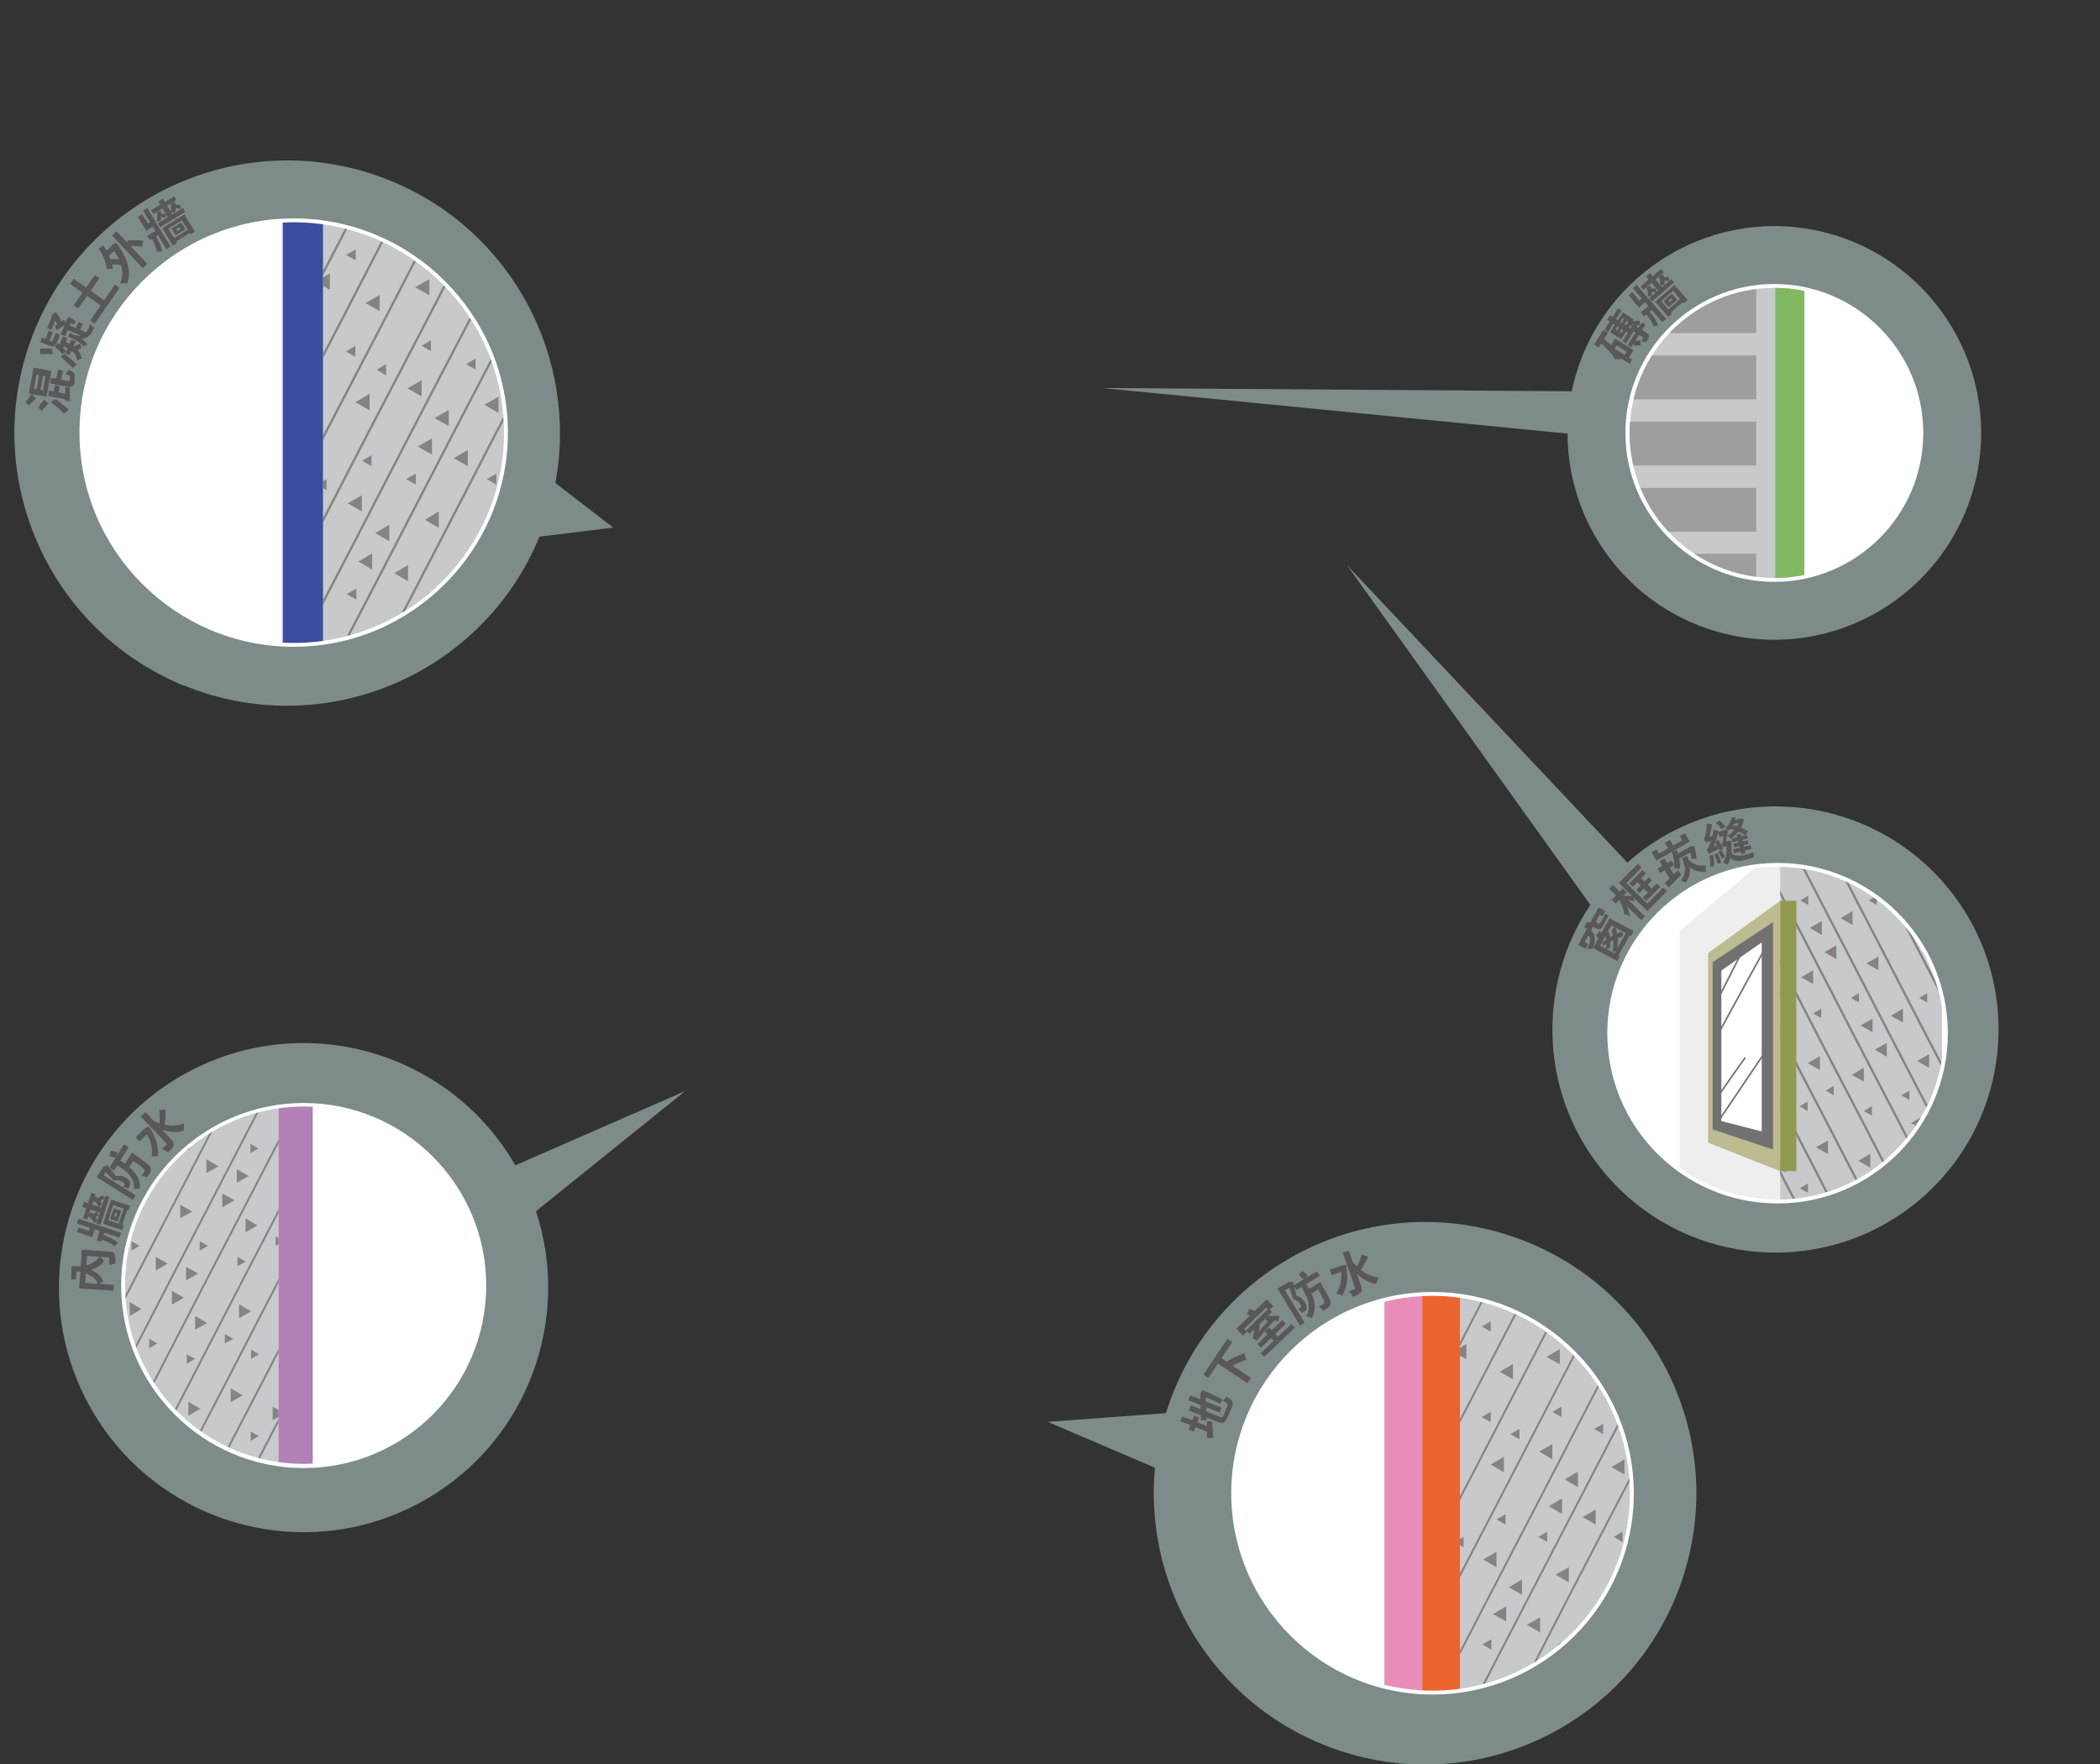 <?xml version="1.0" encoding="UTF-8"?>
<svg xmlns="http://www.w3.org/2000/svg" width="650" height="546.1" xmlns:xlink="http://www.w3.org/1999/xlink" version="1.1" viewBox="0 0 650 546.1">
  <rect x="0" y="0" width="650" height="546.1" fill="#333333" stroke="none"/>
  <defs>
    <style>
      .cls-1, .cls-2, .cls-3, .cls-4 {
        fill: none;
      }

      .cls-5 {
        fill: #727171;
      }

      .cls-6, .cls-7 {
        fill: #b0c6c7;
      }

      .cls-6, .cls-7, .cls-8 {
        opacity: .6;
      }

      .cls-2 {
        stroke: #727171;
        stroke-width: .5px;
      }

      .cls-2, .cls-3, .cls-4 {
        stroke-miterlimit: 10;
      }

      .cls-9 {
        fill: #e78db8;
      }

      .cls-10 {
        fill: #9e9e9f;
      }

      .cls-11 {
        isolation: isolate;
      }

      .cls-3 {
        stroke-width: .7px;
      }

      .cls-3, .cls-4 {
        stroke: #231815;
      }

      .cls-7 {
        mix-blend-mode: multiply;
      }

      .cls-4 {
        stroke-width: .6px;
      }

      .cls-12 {
        fill: #81b862;
      }

      .cls-13 {
        fill: #c8c9ca;
      }

      .cls-14 {
        clip-path: url(#clippath-1);
      }

      .cls-15 {
        clip-path: url(#clippath-3);
      }

      .cls-16 {
        clip-path: url(#clippath-4);
      }

      .cls-17 {
        clip-path: url(#clippath-2);
      }

      .cls-18 {
        clip-path: url(#clippath-7);
      }

      .cls-19 {
        clip-path: url(#clippath-6);
      }

      .cls-20 {
        clip-path: url(#clippath-8);
      }

      .cls-21 {
        clip-path: url(#clippath-5);
      }

      .cls-22 {
        fill: #231815;
      }

      .cls-23 {
        fill: #fff;
      }

      .cls-24 {
        fill: #3a4d9f;
      }

      .cls-25 {
        opacity: .4;
      }

      .cls-26 {
        fill: #929953;
      }

      .cls-27 {
        fill: #eb642d;
      }

      .cls-28 {
        fill: #595757;
      }

      .cls-29 {
        fill: #eee;
      }

      .cls-30 {
        fill: #b080b6;
      }

      .cls-31 {
        clip-path: url(#clippath);
      }

      .cls-8 {
        fill: #9c9a54;
      }
    </style>
    <clipPath id="clippath">
      <path class="cls-1" d="M443.4,401.1c33.7,0,61.1,27.3,61.1,61.1,0,33.7-27.3,61.1-61.1,61.1s-61.1-27.3-61.1-61.1c0-33.7,27.3-61.1,61.1-61.1Z"/>
    </clipPath>
    <clipPath id="clippath-1">
      <rect class="cls-1" x="451.9" y="398.2" width="55.4" height="128.8"/>
    </clipPath>
    <clipPath id="clippath-2">
      <path class="cls-1" d="M94,453.1c-30.5,0-55.3-24.7-55.3-55.3,0-30.5,24.7-55.3,55.3-55.3s55.3,24.7,55.3,55.3c0,30.5-24.7,55.3-55.3,55.3Z"/>
    </clipPath>
    <clipPath id="clippath-3">
      <rect class="cls-1" x="36.1" y="339.2" width="50.1" height="116.5"/>
    </clipPath>
    <clipPath id="clippath-4">
      <path class="cls-1" d="M90.9,68.8c36,0,65.1,29.2,65.1,65.1,0,36-29.2,65.1-65.1,65.1s-65.1-29.2-65.1-65.1c0-36,29.2-65.1,65.1-65.1Z"/>
    </clipPath>
    <clipPath id="clippath-5">
      <rect class="cls-1" x="100" y="65.7" width="59.1" height="137.4"/>
    </clipPath>
    <clipPath id="clippath-6">
      <path class="cls-1" d="M550.2,268.3c28.4,0,51.5,23.1,51.5,51.5,0,28.4-23.1,51.5-51.5,51.5s-51.5-23.1-51.5-51.5c0-28.4,23.1-51.5,51.5-51.5Z"/>
    </clipPath>
    <clipPath id="clippath-7">
      <rect class="cls-1" x="551" y="262.4" width="50.1" height="116.6"/>
    </clipPath>
    <clipPath id="clippath-8">
      <path class="cls-1" d="M504.4,134c0,24.8,20.1,44.9,44.9,44.9s44.9-20.1,44.9-44.9-20.1-44.9-44.9-44.9-44.9,20.1-44.9,44.9Z"/>
    </clipPath>
  </defs>
  <!-- Generator: Adobe Illustrator 28.7.1, SVG Export Plug-In . SVG Version: 1.2.0 Build 142)  -->
  <g class="cls-11">
    <g id="_圖層_1" data-name="圖層_1">
      <path class="cls-7" d="M485.2,134.2h0c0,29.7,20.9,56.3,51.1,62.5,34.6,7.1,68.4-15.2,75.6-49.8,7.1-34.6-15.2-68.4-49.8-75.6-34.6-7.1-68.4,15.2-75.6,49.8l-145.3-1,143.9,14.1Z"/>
      <path class="cls-6" d="M357.5,454.3h0c-3.7,38.8,20.1,76.1,58.8,88.1,44.3,13.7,91.3-11.1,105-55.4,13.7-44.3-11.1-91.3-55.4-105-44.3-13.7-91.3,11.1-105,55.4l-36.6,2.7,33.2,14.2Z"/>
      <g>
        <g>
          <path class="cls-23" d="M443.4,523.9c-34,0-61.7-27.7-61.7-61.7,0-34,27.7-61.7,61.7-61.7s61.7,27.7,61.7,61.7c0,34-27.7,61.7-61.7,61.7Z"/>
          <path class="cls-23" d="M443.4,401.1c33.7,0,61.1,27.3,61.1,61.1,0,33.7-27.3,61.1-61.1,61.1s-61.1-27.3-61.1-61.1c0-33.7,27.3-61.1,61.1-61.1M443.4,399.9c-34.3,0-62.3,27.9-62.3,62.3,0,34.3,27.9,62.3,62.3,62.3s62.3-27.9,62.3-62.3c0-34.3-27.9-62.3-62.3-62.3h0Z"/>
        </g>
        <g class="cls-31">
          <rect class="cls-13" x="451.9" y="398.2" width="55.4" height="128.8"/>
          <rect class="cls-27" x="440.2" y="398.2" width="11.7" height="128.8"/>
          <rect class="cls-9" x="428.5" y="398.2" width="11.7" height="128.8"/>
          <g class="cls-25">
            <g class="cls-14">
              <g>
                <g>
                  <line class="cls-4" x1="368.6" y1="528.9" x2="385.9" y2="495.5"/>
                  <line class="cls-4" x1="381" y1="528.9" x2="398.3" y2="495.5"/>
                  <line class="cls-4" x1="393.4" y1="528.9" x2="410.7" y2="495.5"/>
                  <line class="cls-4" x1="405.8" y1="528.9" x2="423.1" y2="495.5"/>
                  <line class="cls-4" x1="418.1" y1="528.9" x2="435.4" y2="495.5"/>
                  <line class="cls-4" x1="430.5" y1="528.9" x2="447.8" y2="495.5"/>
                  <line class="cls-4" x1="442.9" y1="528.9" x2="460.2" y2="495.5"/>
                  <line class="cls-4" x1="455.3" y1="528.9" x2="472.6" y2="495.5"/>
                  <line class="cls-4" x1="467.7" y1="528.9" x2="484.9" y2="495.5"/>
                  <line class="cls-4" x1="480" y1="528.9" x2="497.3" y2="495.5"/>
                  <line class="cls-4" x1="492.4" y1="528.9" x2="509.7" y2="495.5"/>
                  <line class="cls-4" x1="504.8" y1="528.9" x2="522.1" y2="495.5"/>
                  <line class="cls-4" x1="517.2" y1="528.9" x2="534.5" y2="495.5"/>
                  <polygon class="cls-22" points="379.1 526.4 375 524 379.1 521.6 379.1 526.4"/>
                  <polygon class="cls-22" points="402 520.8 397.9 518.4 402 516 402 520.8"/>
                  <polygon class="cls-22" points="404.1 501.9 400 499.6 404.1 497.2 404.1 501.9"/>
                  <polygon class="cls-22" points="389.4 507.8 386.6 506.2 389.4 504.6 389.4 507.8"/>
                  <polygon class="cls-22" points="393.5 521.6 390.7 520 393.5 518.4 393.5 521.6"/>
                  <polygon class="cls-22" points="426.8 506.9 424 505.3 426.8 503.7 426.8 506.9"/>
                  <polygon class="cls-22" points="409.6 512.2 406.8 510.6 409.6 509 409.6 512.2"/>
                  <polygon class="cls-22" points="416.5 505.3 412.4 502.9 416.5 500.6 416.5 505.3"/>
                  <polygon class="cls-22" points="416.5 527 412.4 524.6 416.5 522.3 416.5 527"/>
                  <polygon class="cls-22" points="430.9 517.6 426.8 520 430.9 522.4 430.9 517.6"/>
                  <polygon class="cls-22" points="445.9 513.7 441.8 516 445.9 518.4 445.9 513.7"/>
                  <polygon class="cls-22" points="453.9 522.3 449.8 524.6 453.9 527 453.9 522.3"/>
                  <polygon class="cls-22" points="435.7 509 432.9 510.6 435.7 512.2 435.7 509"/>
                  <polygon class="cls-22" points="448.7 502.1 445.9 503.7 448.7 505.3 448.7 502.1"/>
                  <polygon class="cls-22" points="498 507.4 495.2 505.8 498 504.2 498 507.4"/>
                  <polygon class="cls-22" points="476.7 505.3 472.6 502.9 476.7 500.6 476.7 505.3"/>
                  <polygon class="cls-22" points="493.1 524.6 489 522.3 493.1 519.9 493.1 524.6"/>
                  <polygon class="cls-22" points="503.5 517.6 499.4 520 503.5 522.4 503.5 517.6"/>
                  <polygon class="cls-22" points="518.5 513.7 514.4 516 518.5 518.4 518.5 513.7"/>
                  <polygon class="cls-22" points="509.7 506.9 506.9 508.5 509.7 510.1 509.7 506.9"/>
                  <polygon class="cls-22" points="521.3 502.1 518.5 503.7 521.3 505.3 521.3 502.1"/>
                  <polygon class="cls-22" points="484.9 507.4 482.2 509 484.9 510.6 484.9 507.4"/>
                  <polygon class="cls-22" points="461.6 507.4 458.8 509 461.6 510.6 461.6 507.4"/>
                  <polygon class="cls-22" points="468.3 518.4 464.2 520.8 468.3 523.1 468.3 518.4"/>
                  <polygon class="cls-22" points="466.2 497.2 462.1 499.6 466.2 501.9 466.2 497.2"/>
                </g>
                <g>
                  <line class="cls-4" x1="385.9" y1="495.5" x2="403.2" y2="462.2"/>
                  <line class="cls-4" x1="398.3" y1="495.5" x2="415.6" y2="462.2"/>
                  <line class="cls-4" x1="410.7" y1="495.5" x2="428" y2="462.2"/>
                  <line class="cls-4" x1="423.1" y1="495.5" x2="440.3" y2="462.2"/>
                  <line class="cls-4" x1="435.4" y1="495.5" x2="452.7" y2="462.2"/>
                  <line class="cls-4" x1="447.8" y1="495.5" x2="465.1" y2="462.2"/>
                  <line class="cls-4" x1="460.2" y1="495.5" x2="477.5" y2="462.2"/>
                  <line class="cls-4" x1="472.6" y1="495.5" x2="489.9" y2="462.2"/>
                  <line class="cls-4" x1="484.9" y1="495.5" x2="502.2" y2="462.2"/>
                  <line class="cls-4" x1="497.3" y1="495.5" x2="514.6" y2="462.2"/>
                  <line class="cls-4" x1="509.7" y1="495.5" x2="527" y2="462.2"/>
                  <line class="cls-4" x1="522.1" y1="495.5" x2="539.4" y2="462.2"/>
                  <line class="cls-4" x1="534.5" y1="495.5" x2="551.8" y2="462.2"/>
                  <polygon class="cls-22" points="396.4 493 392.3 490.6 396.4 488.3 396.4 493"/>
                  <polygon class="cls-22" points="419.3 487.4 415.2 485.1 419.3 482.7 419.3 487.4"/>
                  <polygon class="cls-22" points="421.4 468.6 417.3 466.2 421.4 463.8 421.4 468.6"/>
                  <polygon class="cls-22" points="406.7 474.4 403.9 472.8 406.7 471.2 406.7 474.4"/>
                  <polygon class="cls-22" points="410.7 488.3 408 486.7 410.7 485.1 410.7 488.3"/>
                  <polygon class="cls-22" points="444.1 473.5 441.3 471.9 444.1 470.3 444.1 473.5"/>
                  <polygon class="cls-22" points="426.9 478.9 424.1 477.3 426.9 475.7 426.9 478.9"/>
                  <polygon class="cls-22" points="433.7 471.9 429.7 469.6 433.7 467.2 433.7 471.9"/>
                  <polygon class="cls-22" points="433.7 493.6 429.7 491.3 433.7 488.9 433.7 493.6"/>
                  <polygon class="cls-22" points="448.2 484.3 444.1 486.7 448.2 489 448.2 484.3"/>
                  <polygon class="cls-22" points="463.2 480.3 459.1 482.7 463.2 485.1 463.2 480.3"/>
                  <polygon class="cls-22" points="471.1 488.9 467 491.3 471.1 493.6 471.1 488.9"/>
                  <polygon class="cls-22" points="453 475.7 450.2 477.3 453 478.9 453 475.7"/>
                  <polygon class="cls-22" points="466 468.7 463.2 470.3 466 471.9 466 468.7"/>
                  <polygon class="cls-22" points="515.3 474.1 512.5 472.5 515.3 470.8 515.3 474.1"/>
                  <polygon class="cls-22" points="493.9 471.9 489.9 469.6 493.9 467.2 493.9 471.9"/>
                  <polygon class="cls-22" points="510.4 491.3 506.3 488.9 510.4 486.5 510.4 491.3"/>
                  <polygon class="cls-22" points="520.8 484.3 516.7 486.7 520.8 489 520.8 484.3"/>
                  <polygon class="cls-22" points="535.8 480.3 531.7 482.7 535.8 485.1 535.8 480.3"/>
                  <polygon class="cls-22" points="526.9 473.5 524.2 475.1 526.9 476.7 526.9 473.5"/>
                  <polygon class="cls-22" points="538.6 468.7 535.8 470.3 538.6 471.9 538.6 468.7"/>
                  <polygon class="cls-22" points="502.2 474.1 499.5 475.7 502.2 477.3 502.2 474.1"/>
                  <polygon class="cls-22" points="478.9 474.1 476.1 475.7 478.9 477.3 478.9 474.1"/>
                  <polygon class="cls-22" points="485.6 485.1 481.5 487.4 485.6 489.8 485.6 485.1"/>
                  <polygon class="cls-22" points="483.5 463.8 479.4 466.2 483.5 468.6 483.5 463.8"/>
                </g>
                <g>
                  <line class="cls-4" x1="403.2" y1="462.2" x2="420.5" y2="428.8"/>
                  <line class="cls-4" x1="415.6" y1="462.2" x2="432.9" y2="428.8"/>
                  <line class="cls-4" x1="428" y1="462.2" x2="445.3" y2="428.8"/>
                  <line class="cls-4" x1="440.3" y1="462.2" x2="457.6" y2="428.8"/>
                  <line class="cls-4" x1="452.7" y1="462.2" x2="470" y2="428.8"/>
                  <line class="cls-4" x1="465.1" y1="462.2" x2="482.4" y2="428.8"/>
                  <line class="cls-4" x1="477.5" y1="462.2" x2="494.8" y2="428.8"/>
                  <line class="cls-4" x1="489.9" y1="462.2" x2="507.2" y2="428.8"/>
                  <line class="cls-4" x1="502.2" y1="462.2" x2="519.5" y2="428.8"/>
                  <line class="cls-4" x1="514.6" y1="462.2" x2="531.9" y2="428.8"/>
                  <line class="cls-4" x1="527" y1="462.2" x2="544.3" y2="428.8"/>
                  <line class="cls-4" x1="539.4" y1="462.2" x2="556.7" y2="428.8"/>
                  <line class="cls-4" x1="551.8" y1="462.2" x2="569" y2="428.8"/>
                  <polygon class="cls-22" points="413.7 459.7 409.5 457.3 413.7 454.9 413.7 459.7"/>
                  <polygon class="cls-22" points="436.6 454.1 432.5 451.7 436.6 449.3 436.6 454.1"/>
                  <polygon class="cls-22" points="438.7 435.2 434.6 432.9 438.7 430.5 438.7 435.2"/>
                  <polygon class="cls-22" points="423.9 441.1 421.2 439.5 423.9 437.9 423.9 441.1"/>
                  <polygon class="cls-22" points="428 454.9 425.3 453.3 428 451.7 428 454.9"/>
                  <polygon class="cls-22" points="461.4 440.2 458.6 438.6 461.4 437 461.4 440.2"/>
                  <polygon class="cls-22" points="444.2 445.5 441.4 443.9 444.2 442.3 444.2 445.5"/>
                  <polygon class="cls-22" points="451 438.6 446.9 436.2 451 433.9 451 438.6"/>
                  <polygon class="cls-22" points="451 460.3 446.9 457.9 451 455.6 451 460.3"/>
                  <polygon class="cls-22" points="465.5 450.9 461.4 453.3 465.5 455.7 465.5 450.9"/>
                  <polygon class="cls-22" points="480.5 447 476.4 449.3 480.5 451.7 480.5 447"/>
                  <polygon class="cls-22" points="488.4 455.5 484.3 457.9 488.4 460.3 488.4 455.5"/>
                  <polygon class="cls-22" points="470.3 442.3 467.5 443.9 470.3 445.5 470.3 442.3"/>
                  <polygon class="cls-22" points="483.3 435.4 480.5 437 483.3 438.6 483.3 435.4"/>
                  <polygon class="cls-22" points="532.6 440.7 529.8 439.1 532.6 437.5 532.6 440.7"/>
                  <polygon class="cls-22" points="511.2 438.6 507.1 436.2 511.2 433.9 511.2 438.6"/>
                  <polygon class="cls-22" points="527.7 457.9 523.6 455.5 527.7 453.2 527.7 457.9"/>
                  <polygon class="cls-22" points="538.1 450.9 534 453.3 538.1 455.7 538.1 450.9"/>
                  <polygon class="cls-22" points="553.1 447 549 449.3 553.1 451.7 553.1 447"/>
                  <polygon class="cls-22" points="544.2 440.2 541.5 441.8 544.2 443.4 544.2 440.2"/>
                  <polygon class="cls-22" points="555.9 435.4 553.1 437 555.9 438.6 555.9 435.4"/>
                  <polygon class="cls-22" points="519.5 440.7 516.7 442.3 519.5 443.9 519.5 440.7"/>
                  <polygon class="cls-22" points="496.2 440.7 493.4 442.3 496.2 443.9 496.2 440.7"/>
                  <polygon class="cls-22" points="502.8 451.7 498.8 454.1 502.8 456.4 502.8 451.7"/>
                  <polygon class="cls-22" points="500.8 430.5 496.7 432.9 500.8 435.2 500.8 430.5"/>
                </g>
                <g>
                  <line class="cls-4" x1="420.5" y1="428.8" x2="437.8" y2="395.5"/>
                  <line class="cls-4" x1="432.9" y1="428.8" x2="450.2" y2="395.5"/>
                  <line class="cls-4" x1="445.3" y1="428.8" x2="462.5" y2="395.5"/>
                  <line class="cls-4" x1="457.6" y1="428.8" x2="474.9" y2="395.5"/>
                  <line class="cls-4" x1="470" y1="428.8" x2="487.3" y2="395.5"/>
                  <line class="cls-4" x1="482.4" y1="428.8" x2="499.7" y2="395.5"/>
                  <line class="cls-4" x1="494.8" y1="428.8" x2="512.1" y2="395.5"/>
                  <line class="cls-4" x1="507.2" y1="428.8" x2="524.4" y2="395.5"/>
                  <line class="cls-4" x1="519.5" y1="428.8" x2="536.8" y2="395.5"/>
                  <line class="cls-4" x1="531.9" y1="428.8" x2="549.2" y2="395.5"/>
                  <line class="cls-4" x1="544.3" y1="428.8" x2="561.6" y2="395.5"/>
                  <line class="cls-4" x1="556.7" y1="428.8" x2="574" y2="395.5"/>
                  <line class="cls-4" x1="569" y1="428.8" x2="586.3" y2="395.5"/>
                  <polygon class="cls-22" points="430.9 426.3 426.8 423.9 430.9 421.6 430.9 426.3"/>
                  <polygon class="cls-22" points="453.9 420.7 449.8 418.4 453.9 416 453.9 420.7"/>
                  <polygon class="cls-22" points="456 401.9 451.8 399.5 456 397.1 456 401.9"/>
                  <polygon class="cls-22" points="441.2 407.7 438.5 406.1 441.2 404.5 441.2 407.7"/>
                  <polygon class="cls-22" points="445.3 421.6 442.5 420 445.3 418.4 445.3 421.6"/>
                  <polygon class="cls-22" points="478.7 406.8 475.9 405.2 478.7 403.6 478.7 406.8"/>
                  <polygon class="cls-22" points="461.4 412.2 458.7 410.6 461.4 409 461.4 412.2"/>
                  <polygon class="cls-22" points="468.3 405.2 464.2 402.9 468.3 400.5 468.3 405.2"/>
                  <polygon class="cls-22" points="468.3 426.9 464.2 424.6 468.3 422.2 468.3 426.9"/>
                  <polygon class="cls-22" points="482.8 417.6 478.7 420 482.8 422.3 482.8 417.6"/>
                  <polygon class="cls-22" points="497.8 413.6 493.7 416 497.8 418.4 497.8 413.6"/>
                  <polygon class="cls-22" points="505.7 422.2 501.6 424.6 505.7 426.9 505.7 422.2"/>
                  <polygon class="cls-22" points="487.6 409 484.8 410.6 487.6 412.2 487.6 409"/>
                  <polygon class="cls-22" points="500.6 402 497.8 403.6 500.6 405.2 500.6 402"/>
                  <polygon class="cls-22" points="549.9 407.4 547.1 405.7 549.9 404.1 549.9 407.4"/>
                  <polygon class="cls-22" points="528.5 405.2 524.4 402.9 528.5 400.5 528.5 405.2"/>
                  <polygon class="cls-22" points="545 424.6 540.9 422.2 545 419.8 545 424.6"/>
                  <polygon class="cls-22" points="555.3 417.6 551.2 420 555.3 422.3 555.3 417.6"/>
                  <polygon class="cls-22" points="570.4 413.6 566.3 416 570.4 418.4 570.4 413.6"/>
                  <polygon class="cls-22" points="561.5 406.8 558.7 408.4 561.5 410 561.5 406.8"/>
                  <polygon class="cls-22" points="573.2 402 570.4 403.6 573.2 405.2 573.2 402"/>
                  <polygon class="cls-22" points="536.8 407.4 534 409 536.8 410.6 536.8 407.4"/>
                  <polygon class="cls-22" points="513.5 407.4 510.7 409 513.5 410.6 513.5 407.4"/>
                  <polygon class="cls-22" points="520.1 418.4 516.1 420.7 520.1 423.1 520.1 418.4"/>
                  <polygon class="cls-22" points="518.1 397.1 514 399.5 518.1 401.9 518.1 397.1"/>
                </g>
              </g>
            </g>
          </g>
        </g>
      </g>
      <g>
        <path class="cls-28" d="M365.4,439.9l.6-1.5,9.1,3.6-.6,1.5-9.1-3.6ZM367.8,433.4l.6-1.5,9.7,3.8-.6,1.5-9.7-3.8ZM367.9,442.5l1.7-4.3,1.6.6-1.7,4.3-1.6-.6ZM368,436.6l.6-1.6,8.9,3.5c.3.1.5.2.6.2.1,0,.3,0,.4-.2.1-.1.2-.3.3-.6,0,0,0-.2.2-.4,0-.2.2-.4.2-.6s.2-.5.3-.7c0-.2.2-.4.2-.6,0-.2.1-.3.2-.4,0-.2.1-.5,0-.6,0-.2-.2-.3-.4-.5-.2-.2-.6-.4-1-.6.2-.1.4-.3.6-.5.2-.2.4-.5.5-.7.6.3,1.1.6,1.4.9.3.3.5.6.5,1,0,.4,0,.8-.2,1.4,0,0,0,.2-.2.4,0,.2-.2.4-.3.7,0,.2-.2.5-.3.7,0,.2-.2.5-.3.7,0,.2-.1.3-.2.4-.2.6-.5,1.1-.8,1.4-.3.3-.6.5-1,.5-.4,0-.9-.1-1.6-.4l-8.9-3.5ZM371.7,431.8v.2c0,0-.2-.7-.2-.7l.9-1.1.2.2c.6.3,1.3.6,2,.9.7.3,1.4.7,2.1,1s1.3.7,1.8,1l-.9,1.2c-.3-.2-.8-.4-1.2-.6s-1-.5-1.5-.7c-.5-.2-1.1-.5-1.6-.7-.5-.2-1-.4-1.5-.6ZM371.7,439.6l-.2-8.3h1.7s.3,8.3.3,8.3h-1.7ZM373.6,445.1c0-.4,0-.9,0-1.5,0-.6,0-1.2,0-1.8,0-.6,0-1.3,0-1.9l1.6.2c0,.9.1,1.7.2,2.6,0,.9.1,1.7.1,2.4h-1.9Z"/>
        <path class="cls-28" d="M372.5,425.5l7.4-11.1,1.5,1-7.4,11.1-1.5-1ZM376.8,421.9l1.1-1.6,9.3,6.2-1.1,1.6-9.3-6.2ZM380.4,423.1l-.5-1.8c.4-.2.8-.5,1.3-.7.5-.3.9-.5,1.4-.7.5-.2,1-.4,1.4-.6s.8-.3,1.2-.4l.6,2c-.3,0-.7.2-1.2.4-.5.2-.9.4-1.4.6s-1,.5-1.5.7c-.5.2-.9.5-1.4.7Z"/>
        <path class="cls-28" d="M382.7,411.2l9.4-9,2,2.1-1.3,1.3-.9-.9-6.8,6.6.9.9-1.3,1.2-2-2.1ZM385.7,411.8l7-6.8,1,1.1-7,6.8-1-1.1ZM385.9,406.8l.9-1.6c.3,0,.6.2,1,.3.3.1.6.3.8.4l-.9,1.7c-.2-.1-.5-.3-.8-.4-.3-.2-.6-.3-.9-.4ZM389.1,415c0,0-.2-.1-.4-.2-.2,0-.3-.2-.5-.3-.2,0-.4-.2-.5-.2,0-.1.2-.3.2-.5,0-.2.1-.4.1-.6,0-.2,0-.5.1-.8,0-.4,0-.8.1-1.3,0-.5,0-1,0-1.5l1.7-.3c0,.7,0,1.5-.2,2.3-.1.8-.3,1.5-.5,2.2h0c0,.2-.1.4-.2.6s0,.3,0,.4c0,.1,0,.2,0,.3ZM389.1,415l-.8-.8.3-1,5-5.5c.2.1.4.2.6.4.2.1.4.2.5.3-1,1.1-1.8,2-2.4,2.7s-1.2,1.3-1.6,1.8c-.4.5-.7.8-.9,1.1-.2.3-.4.5-.5.6-.1.2-.2.3-.2.4ZM389.2,416l7.7-7.4,1.1,1.1-7.7,7.4-1.1-1.1ZM390.2,418.9l9.5-9.1,1.1,1.1-9.5,9.1-1.1-1.1ZM391.5,412.2l1.3-1.3,3.2,3.3-1.3,1.3-3.2-3.3ZM391.6,408.9l.4-1.5c.4,0,.9,0,1.4-.1.5,0,1,0,1.4,0,.5,0,.9,0,1.2,0l-.3,1.6c-.3,0-.7-.1-1.2-.1-.5,0-.9,0-1.4,0-.5,0-1,0-1.4,0Z"/>
        <path class="cls-28" d="M395.5,398.8l3.2-1.9.8,1.4-1.8,1.1,6.1,10-1.4.9-6.9-11.3ZM398.3,397.2l.3-.2.2-.2h1.4c.1.4.2.9.4,1.4.1.5.2,1,.4,1.5.1.5.2.9.3,1.4.7.2,1.3.5,1.7.9.4.4.7.7.9,1.1.3.4.4.8.5,1.1,0,.3,0,.6,0,.9,0,.1-.1.3-.2.4,0,.1-.2.2-.3.3-.1,0-.2.2-.4.3-.1,0-.3.2-.5.3-.1-.2-.3-.4-.5-.6-.2-.2-.4-.4-.7-.5.1,0,.2-.1.3-.2,0,0,.2-.1.3-.2.1,0,.2-.2.3-.3,0-.1,0-.2,0-.4,0-.1-.1-.3-.2-.5-.2-.3-.5-.6-.8-.9-.4-.3-.9-.6-1.5-.8,0-.3-.2-.7-.3-1.1-.1-.4-.2-.8-.4-1.2-.1-.4-.2-.8-.4-1.1s-.2-.6-.3-.9l-.3-.5ZM400.4,397.9l7.2-4.4.9,1.4-7.2,4.4-.9-1.4ZM401.9,394.6l1.2-1.2c.3.2.6.5.9.7.3.3.6.5.8.7l-1.2,1.3c-.2-.2-.4-.5-.8-.8-.3-.3-.6-.6-.9-.8ZM402.5,397.6l1.5-.9c.6,1,1.1,2,1.6,3,.5.9.8,1.9,1.1,2.8.2.9.3,1.8.2,2.7,0,.9-.4,1.8-.9,2.8-.2-.1-.5-.2-.8-.4-.3-.1-.6-.2-.9-.2.5-.8.8-1.6.8-2.4,0-.8,0-1.5-.2-2.3-.2-.8-.6-1.6-1-2.4s-.9-1.7-1.4-2.6ZM404.6,399.3l3.1-1.9.8,1.4-3.1,1.9-.8-1.4ZM407.2,397.7l1.5-.9c0,.2.2.3.2.4,0,.1.1.2.1.3.5.9,1,1.8,1.4,2.4.4.7.7,1.3.9,1.7.2.5.4.9.5,1.2s.1.5,0,.7c0,.3-.1.5-.2.7s-.3.3-.4.5c-.2.2-.4.3-.7.5-.3.2-.6.4-.9.5-.1-.2-.3-.4-.6-.7-.3-.2-.5-.4-.8-.6.3-.1.6-.3.8-.4s.4-.2.6-.3c.2-.1.3-.3.3-.5,0-.1,0-.4-.2-.8-.2-.4-.4-.9-.8-1.7-.4-.7-.9-1.7-1.6-2.8l-.2-.3Z"/>
        <path class="cls-28" d="M411.6,393l3.8-1.3.6,1.7-3.8,1.3-.6-1.7ZM414.8,391.9h.3c0-.1.3-.3.3-.3h1.3c.2,1.4.3,2.6.3,3.8,0,1.2-.2,2.3-.5,3.2s-.6,1.8-1.1,2.5c-.1,0-.3-.2-.5-.3s-.4-.2-.7-.3c-.2,0-.4-.2-.6-.2.5-.7.9-1.4,1.1-2.2s.4-1.8.5-2.7c0-1,0-2-.2-3.1v-.4ZM415.7,387.7l1.8-.6,3.8,11c.2.5.2.9.2,1.2s-.1.6-.4.8c-.2.2-.5.5-.9.7s-.9.4-1.5.6c0-.2-.2-.4-.3-.6-.1-.2-.3-.4-.5-.6-.2-.2-.3-.4-.5-.5.4-.1.8-.2,1.1-.4s.6-.2.7-.2c.1,0,.2,0,.2-.2,0,0,0-.2,0-.3l-3.8-11ZM418.5,390.3c.5.7,1.1,1.3,1.7,1.9.6.6,1.3,1.1,2,1.6.7.5,1.5.8,2.2,1.1.8.3,1.6.5,2.4.5,0,.2-.2.4-.3.6,0,.2-.2.5-.3.7,0,.2-.1.5-.2.7-.9-.1-1.7-.4-2.5-.7-.8-.4-1.6-.8-2.3-1.4-.7-.6-1.4-1.2-2.1-1.9-.7-.7-1.3-1.5-1.9-2.3l1.2-.8ZM421.6,388.4l1.9.6c-.2.5-.5,1-.8,1.5-.3.5-.6,1-.8,1.5-.3.5-.5.9-.8,1.3l-1.5-.5c.2-.4.5-.9.7-1.4.2-.5.5-1,.7-1.6.2-.5.4-1,.5-1.5Z"/>
      </g>
      <g>
        <path class="cls-7" d="M56.1,333c36.2-20.9,82.5-8.5,103.4,27.7l52.6-23-46.2,37.2h0c11,33.4-2.5,71-34.1,89.2-36.2,20.9-82.5,8.5-103.4-27.7-20.9-36.2-8.5-82.5,27.7-103.4Z"/>
        <g>
          <g>
            <path class="cls-23" d="M94,453.7c-30.8,0-55.9-25.1-55.9-55.9,0-30.8,25.1-55.9,55.9-55.9s55.9,25.1,55.9,55.9c0,30.8-25.1,55.9-55.9,55.9Z"/>
            <path class="cls-23" d="M94,342.6c30.5,0,55.3,24.7,55.3,55.3,0,30.5-24.7,55.3-55.3,55.3s-55.3-24.7-55.3-55.3c0-30.5,24.7-55.3,55.3-55.3M94,341.4c-31.1,0-56.5,25.3-56.5,56.5,0,31.1,25.3,56.5,56.5,56.5s56.5-25.3,56.5-56.5c0-31.1-25.3-56.5-56.5-56.5h0Z"/>
          </g>
          <g class="cls-17">
            <rect class="cls-13" x="36.1" y="339.2" width="50.1" height="116.5"/>
            <rect class="cls-30" x="86.2" y="339.2" width="10.6" height="116.5"/>
            <g class="cls-25">
              <g class="cls-15">
                <g>
                  <g>
                    <line class="cls-4" x1="161.6" y1="337.5" x2="146" y2="367.6"/>
                    <line class="cls-4" x1="150.4" y1="337.5" x2="134.8" y2="367.6"/>
                    <line class="cls-4" x1="139.2" y1="337.5" x2="123.6" y2="367.6"/>
                    <line class="cls-4" x1="128" y1="337.5" x2="112.4" y2="367.6"/>
                    <line class="cls-4" x1="116.8" y1="337.5" x2="101.2" y2="367.6"/>
                    <line class="cls-4" x1="105.6" y1="337.5" x2="90" y2="367.6"/>
                    <line class="cls-4" x1="94.4" y1="337.5" x2="78.8" y2="367.6"/>
                    <line class="cls-4" x1="83.2" y1="337.5" x2="67.6" y2="367.6"/>
                    <line class="cls-4" x1="72" y1="337.5" x2="56.4" y2="367.6"/>
                    <line class="cls-4" x1="60.8" y1="337.5" x2="45.2" y2="367.6"/>
                    <line class="cls-4" x1="49.6" y1="337.5" x2="33.9" y2="367.6"/>
                    <line class="cls-4" x1="38.4" y1="337.5" x2="22.7" y2="367.6"/>
                    <line class="cls-4" x1="27.2" y1="337.5" x2="11.5" y2="367.6"/>
                    <polygon class="cls-22" points="152.2 339.8 155.9 341.9 152.2 344 152.2 339.8"/>
                    <polygon class="cls-22" points="131.4 344.8 135.1 347 131.4 349.1 131.4 344.8"/>
                    <polygon class="cls-22" points="129.5 361.9 133.2 364 129.5 366.1 129.5 361.9"/>
                    <polygon class="cls-22" points="142.8 356.6 145.4 358 142.8 359.5 142.8 356.6"/>
                    <polygon class="cls-22" points="139.1 344 141.7 345.5 139.1 347 139.1 344"/>
                    <polygon class="cls-22" points="109 357.4 111.5 358.8 109 360.3 109 357.4"/>
                    <polygon class="cls-22" points="124.6 352.5 127.1 354 124.6 355.5 124.6 352.5"/>
                    <polygon class="cls-22" points="118.3 358.8 122 361 118.3 363.1 118.3 358.8"/>
                    <polygon class="cls-22" points="118.3 339.2 122 341.3 118.3 343.5 118.3 339.2"/>
                    <polygon class="cls-22" points="105.3 347.6 109 345.5 105.3 343.4 105.3 347.6"/>
                    <polygon class="cls-22" points="91.6 351.2 95.4 349.1 91.6 347 91.6 351.2"/>
                    <polygon class="cls-22" points="84.5 343.5 88.2 341.3 84.5 339.2 84.5 343.5"/>
                    <polygon class="cls-22" points="100.9 355.5 103.5 354 100.9 352.5 100.9 355.5"/>
                    <polygon class="cls-22" points="89.1 361.7 91.6 360.3 89.1 358.8 89.1 361.7"/>
                    <polygon class="cls-22" points="44.6 356.9 47.1 358.4 44.6 359.8 44.6 356.9"/>
                    <polygon class="cls-22" points="63.9 358.8 67.6 361 63.9 363.1 63.9 358.8"/>
                    <polygon class="cls-22" points="49 341.3 52.7 343.5 49 345.6 49 341.3"/>
                    <polygon class="cls-22" points="39.6 347.6 43.3 345.5 39.6 343.4 39.6 347.6"/>
                    <polygon class="cls-22" points="26 351.2 29.7 349.1 26 347 26 351.2"/>
                    <polygon class="cls-22" points="34 357.4 36.5 355.9 34 354.5 34 357.4"/>
                    <polygon class="cls-22" points="23.4 361.7 26 360.3 23.4 358.8 23.4 361.7"/>
                    <polygon class="cls-22" points="56.4 356.9 58.9 355.5 56.4 354 56.4 356.9"/>
                    <polygon class="cls-22" points="77.5 356.9 80 355.5 77.5 354 77.5 356.9"/>
                    <polygon class="cls-22" points="71.4 346.9 75.1 344.8 71.4 342.7 71.4 346.9"/>
                    <polygon class="cls-22" points="73.3 366.1 77 364 73.3 361.9 73.3 366.1"/>
                  </g>
                  <g>
                    <line class="cls-4" x1="146" y1="367.6" x2="130.3" y2="397.8"/>
                    <line class="cls-4" x1="134.8" y1="367.6" x2="119.1" y2="397.8"/>
                    <line class="cls-4" x1="123.6" y1="367.6" x2="107.9" y2="397.8"/>
                    <line class="cls-4" x1="112.4" y1="367.6" x2="96.7" y2="397.8"/>
                    <line class="cls-4" x1="101.2" y1="367.6" x2="85.5" y2="397.8"/>
                    <line class="cls-4" x1="90" y1="367.6" x2="74.3" y2="397.8"/>
                    <line class="cls-4" x1="78.8" y1="367.6" x2="63.1" y2="397.8"/>
                    <line class="cls-4" x1="67.6" y1="367.6" x2="51.9" y2="397.8"/>
                    <line class="cls-4" x1="56.4" y1="367.6" x2="40.7" y2="397.8"/>
                    <line class="cls-4" x1="45.2" y1="367.6" x2="29.5" y2="397.8"/>
                    <line class="cls-4" x1="33.9" y1="367.6" x2="18.3" y2="397.8"/>
                    <line class="cls-4" x1="22.7" y1="367.6" x2="7.1" y2="397.8"/>
                    <line class="cls-4" x1="11.5" y1="367.6" x2="-4.1" y2="397.8"/>
                    <polygon class="cls-22" points="136.5 369.9 140.2 372.1 136.5 374.2 136.5 369.9"/>
                    <polygon class="cls-22" points="115.7 375 119.5 377.1 115.7 379.3 115.7 375"/>
                    <polygon class="cls-22" points="113.9 392 117.6 394.2 113.9 396.3 113.9 392"/>
                    <polygon class="cls-22" points="127.2 386.7 129.7 388.2 127.2 389.7 127.2 386.7"/>
                    <polygon class="cls-22" points="123.5 374.2 126 375.7 123.5 377.1 123.5 374.2"/>
                    <polygon class="cls-22" points="93.3 387.6 95.9 389 93.3 390.5 93.3 387.6"/>
                    <polygon class="cls-22" points="108.9 382.7 111.4 384.2 108.9 385.6 108.9 382.7"/>
                    <polygon class="cls-22" points="102.7 389 106.4 391.1 102.7 393.3 102.7 389"/>
                    <polygon class="cls-22" points="102.7 369.4 106.4 371.5 102.7 373.6 102.7 369.4"/>
                    <polygon class="cls-22" points="89.6 377.8 93.3 375.7 89.6 373.5 89.6 377.8"/>
                    <polygon class="cls-22" points="76 381.4 79.7 379.3 76 377.1 76 381.4"/>
                    <polygon class="cls-22" points="68.8 373.7 72.6 371.5 68.8 369.4 68.8 373.7"/>
                    <polygon class="cls-22" points="85.3 385.6 87.8 384.2 85.3 382.7 85.3 385.6"/>
                    <polygon class="cls-22" points="73.5 391.9 76 390.5 73.5 389 73.5 391.9"/>
                    <polygon class="cls-22" points="28.9 387.1 31.4 388.5 28.9 390 28.9 387.1"/>
                    <polygon class="cls-22" points="48.2 389 51.9 391.1 48.2 393.3 48.2 389"/>
                    <polygon class="cls-22" points="33.3 371.5 37 373.7 33.3 375.8 33.3 371.5"/>
                    <polygon class="cls-22" points="23.9 377.8 27.7 375.7 23.9 373.5 23.9 377.8"/>
                    <polygon class="cls-22" points="10.3 381.4 14 379.3 10.3 377.1 10.3 381.4"/>
                    <polygon class="cls-22" points="18.3 387.6 20.9 386.1 18.3 384.7 18.3 387.6"/>
                    <polygon class="cls-22" points="7.8 391.9 10.3 390.5 7.8 389 7.8 391.9"/>
                    <polygon class="cls-22" points="40.7 387.1 43.2 385.6 40.7 384.2 40.7 387.1"/>
                    <polygon class="cls-22" points="61.8 387.1 64.4 385.6 61.8 384.2 61.8 387.1"/>
                    <polygon class="cls-22" points="55.8 377.1 59.5 375 55.8 372.9 55.8 377.1"/>
                    <polygon class="cls-22" points="57.6 396.3 61.3 394.2 57.6 392.1 57.6 396.3"/>
                  </g>
                  <g>
                    <line class="cls-4" x1="130.3" y1="397.8" x2="114.7" y2="428"/>
                    <line class="cls-4" x1="119.1" y1="397.8" x2="103.5" y2="428"/>
                    <line class="cls-4" x1="107.9" y1="397.8" x2="92.3" y2="428"/>
                    <line class="cls-4" x1="96.7" y1="397.8" x2="81.1" y2="428"/>
                    <line class="cls-4" x1="85.5" y1="397.8" x2="69.9" y2="428"/>
                    <line class="cls-4" x1="74.3" y1="397.8" x2="58.7" y2="428"/>
                    <line class="cls-4" x1="63.1" y1="397.8" x2="47.5" y2="428"/>
                    <line class="cls-4" x1="51.9" y1="397.8" x2="36.3" y2="428"/>
                    <line class="cls-4" x1="40.7" y1="397.8" x2="25.1" y2="428"/>
                    <line class="cls-4" x1="29.5" y1="397.8" x2="13.9" y2="428"/>
                    <line class="cls-4" x1="18.3" y1="397.8" x2="2.7" y2="428"/>
                    <line class="cls-4" x1="7.1" y1="397.8" x2="-8.5" y2="428"/>
                    <line class="cls-4" x1="-4.1" y1="397.8" x2="-19.8" y2="428"/>
                    <polygon class="cls-22" points="120.9 400.1 124.6 402.3 120.9 404.4 120.9 400.1"/>
                    <polygon class="cls-22" points="100.1 405.2 103.8 407.3 100.1 409.5 100.1 405.2"/>
                    <polygon class="cls-22" points="98.2 422.2 101.9 424.4 98.2 426.5 98.2 422.2"/>
                    <polygon class="cls-22" points="111.6 416.9 114.1 418.4 111.6 419.8 111.6 416.9"/>
                    <polygon class="cls-22" points="107.9 404.4 110.4 405.9 107.9 407.3 107.9 404.4"/>
                    <polygon class="cls-22" points="77.7 417.7 80.2 419.2 77.7 420.6 77.7 417.7"/>
                    <polygon class="cls-22" points="93.3 412.9 95.8 414.4 93.3 415.8 93.3 412.9"/>
                    <polygon class="cls-22" points="87 419.2 90.7 421.3 87 423.5 87 419.2"/>
                    <polygon class="cls-22" points="87 399.5 90.7 401.7 87 403.8 87 399.5"/>
                    <polygon class="cls-22" points="74 408 77.7 405.9 74 403.7 74 408"/>
                    <polygon class="cls-22" points="60.4 411.6 64.1 409.5 60.4 407.3 60.4 411.6"/>
                    <polygon class="cls-22" points="53.2 403.8 56.9 401.7 53.2 399.5 53.2 403.8"/>
                    <polygon class="cls-22" points="69.6 415.8 72.2 414.4 69.6 412.9 69.6 415.8"/>
                    <polygon class="cls-22" points="57.8 422.1 60.4 420.6 57.8 419.2 57.8 422.1"/>
                    <polygon class="cls-22" points="13.3 417.3 15.8 418.7 13.3 420.2 13.3 417.3"/>
                    <polygon class="cls-22" points="32.6 419.2 36.3 421.3 32.6 423.5 32.6 419.2"/>
                    <polygon class="cls-22" points="17.7 401.7 21.4 403.8 17.7 406 17.7 401.7"/>
                    <polygon class="cls-22" points="8.3 408 12 405.9 8.3 403.7 8.3 408"/>
                    <polygon class="cls-22" points="-5.3 411.6 -1.6 409.5 -5.3 407.3 -5.3 411.6"/>
                    <polygon class="cls-22" points="2.7 417.7 5.2 416.3 2.7 414.8 2.7 417.7"/>
                    <polygon class="cls-22" points="-7.8 422.1 -5.3 420.6 -7.8 419.2 -7.8 422.1"/>
                    <polygon class="cls-22" points="25.1 417.3 27.6 415.8 25.1 414.4 25.1 417.3"/>
                    <polygon class="cls-22" points="46.2 417.3 48.7 415.8 46.2 414.4 46.2 417.3"/>
                    <polygon class="cls-22" points="40.2 407.3 43.8 405.2 40.1 403 40.2 407.3"/>
                    <polygon class="cls-22" points="42 426.5 45.7 424.4 42 422.2 42 426.5"/>
                  </g>
                  <g>
                    <line class="cls-4" x1="114.7" y1="428" x2="99" y2="458.2"/>
                    <line class="cls-4" x1="103.5" y1="428" x2="87.8" y2="458.2"/>
                    <line class="cls-4" x1="92.3" y1="428" x2="76.6" y2="458.2"/>
                    <line class="cls-4" x1="81.1" y1="428" x2="65.4" y2="458.2"/>
                    <line class="cls-4" x1="69.9" y1="428" x2="54.2" y2="458.2"/>
                    <line class="cls-4" x1="58.7" y1="428" x2="43" y2="458.2"/>
                    <line class="cls-4" x1="47.5" y1="428" x2="31.8" y2="458.2"/>
                    <line class="cls-4" x1="36.3" y1="428" x2="20.6" y2="458.2"/>
                    <line class="cls-4" x1="25.1" y1="428" x2="9.4" y2="458.2"/>
                    <line class="cls-4" x1="13.9" y1="428" x2="-1.8" y2="458.2"/>
                    <line class="cls-4" x1="2.7" y1="428" x2="-13" y2="458.2"/>
                    <line class="cls-4" x1="-8.5" y1="428" x2="-24.2" y2="458.2"/>
                    <line class="cls-4" x1="-19.8" y1="428" x2="-35.4" y2="458.2"/>
                    <polygon class="cls-22" points="105.2 430.3 108.9 432.4 105.2 434.6 105.2 430.3"/>
                    <polygon class="cls-22" points="84.4 435.4 88.2 437.5 84.4 439.6 84.4 435.4"/>
                    <polygon class="cls-22" points="82.6 452.4 86.3 454.5 82.6 456.7 82.6 452.4"/>
                    <polygon class="cls-22" points="95.9 447.1 98.4 448.6 95.9 450 95.9 447.1"/>
                    <polygon class="cls-22" points="92.2 434.6 94.7 436 92.2 437.5 92.2 434.6"/>
                    <polygon class="cls-22" points="62 447.9 64.6 449.4 62 450.8 62 447.9"/>
                    <polygon class="cls-22" points="77.6 443.1 80.1 444.5 77.6 446 77.6 443.1"/>
                    <polygon class="cls-22" points="71.4 449.4 75.1 451.5 71.4 453.6 71.4 449.4"/>
                    <polygon class="cls-22" points="71.4 429.7 75.1 431.9 71.4 434 71.4 429.7"/>
                    <polygon class="cls-22" points="58.3 438.2 62 436 58.3 433.9 58.3 438.2"/>
                    <polygon class="cls-22" points="44.7 441.8 48.4 439.6 44.7 437.5 44.7 441.8"/>
                    <polygon class="cls-22" points="37.5 434 41.3 431.9 37.5 429.7 37.5 434"/>
                    <polygon class="cls-22" points="54 446 56.5 444.5 54 443.1 54 446"/>
                    <polygon class="cls-22" points="42.2 452.3 44.7 450.8 42.2 449.4 42.2 452.3"/>
                    <polygon class="cls-22" points="-2.4 447.4 .1 448.9 -2.4 450.4 -2.4 447.4"/>
                    <polygon class="cls-22" points="16.9 449.4 20.6 451.5 16.9 453.6 16.9 449.4"/>
                    <polygon class="cls-22" points="2 431.9 5.7 434 2 436.1 2 431.9"/>
                    <polygon class="cls-22" points="-7.4 438.2 -3.6 436 -7.4 433.9 -7.4 438.2"/>
                    <polygon class="cls-22" points="-21 441.8 -17.3 439.6 -21 437.5 -21 441.8"/>
                    <polygon class="cls-22" points="-12.9 447.9 -10.4 446.5 -12.9 445 -12.9 447.9"/>
                    <polygon class="cls-22" points="-23.5 452.3 -21 450.8 -23.5 449.4 -23.5 452.3"/>
                    <polygon class="cls-22" points="9.4 447.4 11.9 446 9.4 444.5 9.4 447.4"/>
                    <polygon class="cls-22" points="30.6 447.4 33.1 446 30.6 444.5 30.6 447.4"/>
                    <polygon class="cls-22" points="24.5 437.5 28.2 435.4 24.5 433.2 24.5 437.5"/>
                    <polygon class="cls-22" points="26.4 456.7 30.1 454.6 26.4 452.4 26.4 456.7"/>
                  </g>
                </g>
              </g>
            </g>
          </g>
        </g>
        <g>
          <path class="cls-28" d="M22,395.9l.2-3.3h1.5c0,.1-.2,3.4-.2,3.4h-1.6ZM22.1,393.8v-1.9c1.1,0,2,0,2.9,0,.9,0,1.7-.2,2.4-.5.7-.2,1.4-.6,2-1,.6-.4,1.1-1,1.5-1.6,0,.1.2.3.4.5.2.2.4.3.5.5.2.2.4.3.5.4-.5.7-1,1.3-1.7,1.7-.7.5-1.4.8-2.2,1.1s-1.7.4-2.6.5-1.8.1-2.8.1v.3s-.8,0-.8,0ZM24.5,398.8l.8-11.1h1.7c0,.1-.6,9.4-.6,9.4l8.8.6v1.8c-.1,0-10.7-.7-10.7-.7ZM25.2,388.6v-1.8c.1,0,8.6.6,8.6.6.5,0,.8.1,1.1.2.3.1.5.4.6.7.1.3.2.7.2,1.2,0,.5,0,1,0,1.7-.2,0-.4,0-.6,0s-.5.1-.7.2c-.2,0-.4.1-.6.2,0-.3,0-.6,0-.8,0-.3,0-.5,0-.8,0-.2,0-.4,0-.5,0-.1,0-.2,0-.3,0,0-.1,0-.2,0l-8.5-.6ZM25.3,393.8l.4-1.6c1.5.4,2.8.9,3.9,1.6s1.8,1.6,2.4,2.8c-.1,0-.3.2-.5.3-.2.1-.4.3-.6.4-.2.1-.3.3-.4.4-.4-1-1.1-1.9-1.9-2.5-.9-.6-1.9-1.1-3.2-1.4Z"/>
          <path class="cls-28" d="M23.8,381.3l.5-1.4,3.2,1.1.6-1.9,1.5.5-1.1,3.3-4.7-1.6ZM23.8,378.7l.5-1.5,13.2,4.4-.5,1.5-13.2-4.4ZM25.5,373.6l.5-1.6,6.1,2-.5,1.6-6.1-2ZM25.7,377.1l2.6-7.9,1.3.4-2.6,7.9-1.3-.4ZM27.3,376.4l.7-1.2c.5.3.9.7,1.3,1.2.4.5.7.9.9,1.4-.1,0-.3.2-.5.4-.2.2-.4.3-.5.5-.2-.4-.4-.9-.7-1.2-.3-.4-.7-.7-1.1-1ZM28.9,377l-.4-1c.2-.2.5-.4.8-.5.3-.2.5-.3.8-.4l.5,1.1c-.2,0-.5.2-.8.4-.3.2-.6.3-.8.5ZM28.9,371.5l.6-1.2c.5.3.9.7,1.3,1.1.4.4.7.9.8,1.4-.1,0-.3.2-.5.4-.2.2-.4.3-.5.5-.1-.5-.4-.9-.7-1.2-.3-.4-.7-.7-1.1-.9ZM29.8,378.7l2.8-8.6,1.3.4-2.8,8.6-1.3-.4ZM29.9,383.9l1.2-3.7,1.4.5-1.2,3.7-1.4-.5ZM30.5,372l-.4-1c.3-.2.5-.4.9-.6.3-.2.6-.3.8-.4l.5,1.1c-.2,0-.5.2-.9.4-.3.2-.6.4-.9.5ZM30.7,383.4l.5-1.4.9.3c.3,0,.6.2,1,.4.4.2.8.3,1.2.5.4.2.8.4,1.2.7.4.3.7.5,1,.8,0,0-.2.2-.3.3-.1.1-.3.3-.4.4-.1.1-.2.3-.3.4-.4-.4-.8-.7-1.3-.9-.5-.3-1-.5-1.4-.7-.5-.2-.9-.4-1.2-.5l-.8-.3ZM31.9,378.8l2.5-7.5,5.9,1.9-.5,1.4-4.8-1.6-1.5,4.7,4.8,1.6-.5,1.4-5.9-1.9ZM34.1,377.3l1.1-3.3,2.3.8-1.1,3.3-2.3-.8ZM35.3,376.5l.6.2.4-1.2-.6-.2-.4,1.2ZM36.5,379.4l1.9-5.7,1.1.4-1.9,5.7-1.1-.4Z"/>
          <path class="cls-28" d="M29.9,364.4l2-3.1,1.3.8-1.1,1.7,9.9,6.2-.9,1.4-11.2-7.1ZM31.7,361.7l.2-.3v-.2c0,0,1.3-.6,1.3-.6.3.3.6.7.9,1.1.3.4.7.8,1,1.2.3.4.6.8.8,1.1.8,0,1.4,0,1.9,0,.5.2.9.4,1.3.6.4.3.7.5.9.8s.3.5.3.8c0,.1,0,.3,0,.4,0,.2,0,.3-.2.5,0,.1-.1.3-.2.4,0,.2-.2.3-.3.4-.2-.1-.4-.2-.7-.3-.3-.1-.6-.2-.8-.2,0-.1.2-.2.2-.3,0,0,.1-.2.2-.2,0-.1.1-.3.1-.4,0-.1,0-.2-.2-.3-.1-.1-.2-.2-.4-.3-.3-.2-.7-.3-1.1-.5-.5-.1-1-.1-1.7,0-.2-.3-.5-.6-.8-.9-.3-.3-.6-.6-.9-.9-.3-.3-.6-.6-.8-.9-.3-.3-.5-.5-.6-.7l-.5-.3ZM33.8,357.8l.5-1.6c.3,0,.7.1,1.1.2.4.1.7.2,1,.3l-.5,1.7c-.3-.1-.6-.2-1-.3-.4-.1-.8-.2-1.2-.3ZM33.9,361.4l4.5-7.2,1.4.9-4.5,7.2-1.4-.9ZM35.7,360.3l.9-1.5c1,.7,1.9,1.3,2.7,1.9.8.6,1.6,1.3,2.2,2,.6.7,1.1,1.5,1.4,2.3.3.8.5,1.8.4,2.9-.2,0-.5,0-.9,0-.3,0-.6.1-.9.2,0-1,0-1.8-.3-2.5-.3-.7-.7-1.4-1.2-2-.5-.6-1.2-1.2-1.9-1.7-.8-.5-1.6-1.1-2.5-1.7ZM38.3,360.8l2-3.1,1.4.9-2,3.1-1.4-.9ZM39.9,358.3l.9-1.5c.1,0,.3.2.4.2,0,0,.2.1.2.2.9.6,1.7,1.1,2.3,1.6.6.5,1.2.8,1.6,1.2.4.3.7.6.9.8.2.2.4.4.4.6,0,.3.1.5.1.7,0,.2,0,.4-.2.6,0,.2-.2.5-.4.8-.2.3-.4.6-.6.9-.2-.1-.5-.2-.8-.3-.3,0-.6-.1-.9-.2.2-.3.4-.5.5-.7.2-.2.3-.4.4-.5.1-.2.1-.4,0-.6,0-.1-.2-.3-.5-.6-.3-.3-.8-.7-1.5-1.1-.7-.5-1.6-1.1-2.7-1.8l-.3-.2Z"/>
          <path class="cls-28" d="M42,352l2.9-2.8,1.2,1.3-2.9,2.8-1.2-1.3ZM43.6,345.5l1.4-1.3,8,8.5c.4.4.6.7.7,1s.1.6,0,.9c-.1.3-.3.6-.6,1-.3.3-.6.7-1.1,1.1-.2-.1-.3-.2-.6-.4-.2-.1-.4-.2-.7-.4-.2-.1-.4-.2-.6-.3.3-.3.6-.5.9-.8.3-.2.4-.4.5-.5,0,0,.1-.2.1-.2,0,0,0-.2-.1-.2l-8-8.4ZM44.4,349.7l.3-.2.2-.3,1.2-.5c.8,1.1,1.4,2.2,1.8,3.3.5,1.1.8,2.1.9,3.1.2,1,.2,1.9,0,2.8-.2,0-.4,0-.6,0-.2,0-.5,0-.7,0-.2,0-.5,0-.6,0,.2-.8.2-1.6.1-2.5s-.3-1.8-.7-2.7c-.4-.9-.9-1.8-1.5-2.7l-.3-.3ZM47.1,346.7c.8.4,1.6.8,2.4,1s1.6.5,2.5.6c.8.1,1.7.2,2.5,0,.8,0,1.6-.2,2.4-.5,0,.2,0,.4,0,.7,0,.3,0,.5,0,.8,0,.3,0,.5.1.7-.9.2-1.7.4-2.6.4-.9,0-1.8-.1-2.7-.3-.9-.2-1.8-.5-2.7-.9-.9-.4-1.8-.8-2.7-1.3l.8-1.2ZM49.2,343.7l2-.3c0,.6,0,1.1,0,1.7,0,.6,0,1.2-.1,1.7,0,.6-.1,1.1-.2,1.5l-1.6.2c0-.5.1-1,.1-1.6,0-.6,0-1.2,0-1.7s0-1.1-.1-1.6Z"/>
        </g>
      </g>
      <path class="cls-6" d="M56.8,212.1c43.1,17.7,92.4-2.9,110.2-46l22.8-2.8-17.9-13.8h0c7.2-38.5-13.3-78.1-50.9-93.5-43.1-17.7-92.4,2.9-110.2,46-17.7,43.1,2.9,92.4,46,110.2Z"/>
      <g>
        <g>
          <path class="cls-23" d="M90.9,199.7c-36.2,0-65.7-29.5-65.7-65.7,0-36.3,29.5-65.7,65.7-65.7s65.7,29.5,65.7,65.7c0,36.3-29.5,65.7-65.7,65.7Z"/>
          <path class="cls-23" d="M90.9,68.8c36,0,65.1,29.2,65.1,65.1,0,36-29.2,65.1-65.1,65.1s-65.1-29.2-65.1-65.1c0-36,29.2-65.1,65.1-65.1M90.9,67.6c-36.6,0-66.3,29.8-66.3,66.3,0,36.6,29.8,66.3,66.3,66.3s66.3-29.8,66.3-66.3c0-36.6-29.8-66.3-66.3-66.3h0Z"/>
        </g>
        <g class="cls-16">
          <rect class="cls-13" x="100" y="65.7" width="59.1" height="137.4"/>
          <rect class="cls-24" x="87.5" y="65.7" width="12.5" height="137.4"/>
          <g class="cls-25">
            <g class="cls-21">
              <g>
                <g>
                  <line class="cls-3" x1="11.1" y1="218.3" x2="29.5" y2="169.5"/>
                  <line class="cls-3" x1="24.3" y1="205.1" x2="42.7" y2="169.5"/>
                  <line class="cls-3" x1="37.5" y1="205.1" x2="56" y2="169.5"/>
                  <line class="cls-3" x1="50.7" y1="205.1" x2="69.2" y2="169.5"/>
                  <line class="cls-3" x1="63.9" y1="205.1" x2="82.4" y2="169.5"/>
                  <line class="cls-3" x1="77.1" y1="205.1" x2="95.6" y2="169.5"/>
                  <line class="cls-3" x1="90.3" y1="205.1" x2="108.8" y2="169.5"/>
                  <line class="cls-3" x1="103.5" y1="205.1" x2="122" y2="169.5"/>
                  <line class="cls-3" x1="116.7" y1="205.1" x2="135.2" y2="169.5"/>
                  <line class="cls-3" x1="130" y1="205.1" x2="148.4" y2="169.5"/>
                  <line class="cls-3" x1="143.2" y1="205.1" x2="161.6" y2="169.5"/>
                  <line class="cls-3" x1="156.4" y1="205.1" x2="174.8" y2="169.5"/>
                  <line class="cls-3" x1="169.6" y1="205.1" x2="188" y2="169.5"/>
                  <polygon class="cls-22" points="22.2 202.4 17.9 199.9 22.2 197.3 22.2 202.4"/>
                  <polygon class="cls-22" points="46.7 196.4 42.3 193.9 46.7 191.4 46.7 196.4"/>
                  <polygon class="cls-22" points="48.9 176.3 44.5 173.8 48.9 171.3 48.9 176.3"/>
                  <polygon class="cls-22" points="33.2 182.6 30.2 180.9 33.2 179.1 33.2 182.6"/>
                  <polygon class="cls-22" points="37.6 197.3 34.6 195.6 37.6 193.9 37.6 197.3"/>
                  <polygon class="cls-22" points="73.1 181.6 70.2 179.9 73.1 178.2 73.1 181.6"/>
                  <polygon class="cls-22" points="54.8 187.3 51.8 185.6 54.8 183.9 54.8 187.3"/>
                  <polygon class="cls-22" points="62.1 179.9 57.8 177.4 62.1 174.9 62.1 179.9"/>
                  <polygon class="cls-22" points="62.1 203.1 57.8 200.6 62.1 198 62.1 203.1"/>
                  <polygon class="cls-22" points="77.5 193.1 73.1 195.6 77.5 198.2 77.5 193.1"/>
                  <polygon class="cls-22" points="93.6 188.9 89.2 191.4 93.6 193.9 93.6 188.9"/>
                  <polygon class="cls-22" points="102 198 97.6 200.5 102 203.1 102 198"/>
                  <polygon class="cls-22" points="82.6 183.9 79.7 185.6 82.6 187.3 82.6 183.9"/>
                  <polygon class="cls-22" points="96.5 176.5 93.6 178.2 96.5 179.9 96.5 176.5"/>
                  <polygon class="cls-22" points="149.1 182.2 146.1 180.5 149.1 178.8 149.1 182.2"/>
                  <polygon class="cls-22" points="126.3 179.9 122 177.4 126.3 174.9 126.3 179.9"/>
                  <polygon class="cls-22" points="143.9 200.5 139.6 198 143.9 195.5 143.9 200.5"/>
                  <polygon class="cls-22" points="155 193.1 150.6 195.6 155 198.2 155 193.1"/>
                  <polygon class="cls-22" points="171 188.9 166.6 191.4 171 193.9 171 188.9"/>
                  <polygon class="cls-22" points="161.5 181.6 158.6 183.3 161.5 185 161.5 181.6"/>
                  <polygon class="cls-22" points="174 176.5 171 178.2 174 179.9 174 176.5"/>
                  <polygon class="cls-22" points="135.2 182.2 132.2 183.9 135.2 185.6 135.2 182.2"/>
                  <polygon class="cls-22" points="110.3 182.2 107.3 183.9 110.3 185.6 110.3 182.2"/>
                  <polygon class="cls-22" points="117.4 193.9 113 196.4 117.4 199 117.4 193.9"/>
                  <polygon class="cls-22" points="115.2 171.3 110.9 173.8 115.2 176.3 115.2 171.3"/>
                </g>
                <g>
                  <line class="cls-3" x1="29.5" y1="169.5" x2="48" y2="133.9"/>
                  <line class="cls-3" x1="42.7" y1="169.5" x2="61.2" y2="133.9"/>
                  <line class="cls-3" x1="56" y1="169.5" x2="74.4" y2="133.9"/>
                  <line class="cls-3" x1="69.2" y1="169.5" x2="87.6" y2="133.9"/>
                  <line class="cls-3" x1="82.4" y1="169.5" x2="100.8" y2="133.9"/>
                  <line class="cls-3" x1="95.6" y1="169.5" x2="114" y2="133.9"/>
                  <line class="cls-3" x1="108.8" y1="169.5" x2="127.2" y2="133.9"/>
                  <line class="cls-3" x1="122" y1="169.5" x2="140.4" y2="133.9"/>
                  <line class="cls-3" x1="135.2" y1="169.5" x2="153.6" y2="133.9"/>
                  <line class="cls-3" x1="148.4" y1="169.5" x2="166.8" y2="133.9"/>
                  <line class="cls-3" x1="161.6" y1="169.5" x2="180.1" y2="133.9"/>
                  <line class="cls-3" x1="174.8" y1="169.5" x2="193.3" y2="133.9"/>
                  <line class="cls-3" x1="188" y1="169.5" x2="206.5" y2="133.9"/>
                  <polygon class="cls-22" points="40.7 166.8 36.3 164.3 40.7 161.8 40.7 166.8"/>
                  <polygon class="cls-22" points="65.2 160.9 60.8 158.3 65.2 155.8 65.2 160.9"/>
                  <polygon class="cls-22" points="67.4 140.8 63 138.2 67.4 135.7 67.4 140.8"/>
                  <polygon class="cls-22" points="51.7 147 48.7 145.3 51.7 143.6 51.7 147"/>
                  <polygon class="cls-22" points="56 161.8 53.1 160 56 158.3 56 161.8"/>
                  <polygon class="cls-22" points="91.6 146 88.6 144.3 91.6 142.6 91.6 146"/>
                  <polygon class="cls-22" points="73.2 151.7 70.3 150 73.2 148.3 73.2 151.7"/>
                  <polygon class="cls-22" points="80.6 144.3 76.2 141.8 80.6 139.3 80.6 144.3"/>
                  <polygon class="cls-22" points="80.6 167.5 76.2 165 80.6 162.5 80.6 167.5"/>
                  <polygon class="cls-22" points="96 157.5 91.6 160 96 162.6 96 157.5"/>
                  <polygon class="cls-22" points="112 153.3 107.6 155.8 112 158.3 112 153.3"/>
                  <polygon class="cls-22" points="120.5 162.4 116.1 165 120.5 167.5 120.5 162.4"/>
                  <polygon class="cls-22" points="101.1 148.3 98.1 150 101.1 151.7 101.1 148.3"/>
                  <polygon class="cls-22" points="115 140.9 112 142.6 115 144.3 115 140.9"/>
                  <polygon class="cls-22" points="167.5 146.6 164.6 144.9 167.5 143.2 167.5 146.6"/>
                  <polygon class="cls-22" points="144.8 144.3 140.4 141.8 144.8 139.3 144.8 144.3"/>
                  <polygon class="cls-22" points="162.4 165 158 162.4 162.4 159.9 162.4 165"/>
                  <polygon class="cls-22" points="173.4 157.5 169 160 173.4 162.6 173.4 157.5"/>
                  <polygon class="cls-22" points="189.5 153.3 185.1 155.8 189.5 158.3 189.5 153.3"/>
                  <polygon class="cls-22" points="180 146 177 147.8 180 149.5 180 146"/>
                  <polygon class="cls-22" points="192.4 140.9 189.5 142.6 192.4 144.3 192.4 140.9"/>
                  <polygon class="cls-22" points="153.6 146.6 150.7 148.3 153.6 150 153.6 146.6"/>
                  <polygon class="cls-22" points="128.7 146.6 125.7 148.3 128.7 150 128.7 146.6"/>
                  <polygon class="cls-22" points="135.8 158.3 131.5 160.9 135.8 163.4 135.8 158.3"/>
                  <polygon class="cls-22" points="133.7 135.7 129.3 138.2 133.7 140.7 133.7 135.7"/>
                </g>
                <g>
                  <line class="cls-3" x1="48" y1="133.9" x2="66.4" y2="98.4"/>
                  <line class="cls-3" x1="61.2" y1="133.9" x2="79.6" y2="98.4"/>
                  <line class="cls-3" x1="74.4" y1="133.9" x2="92.8" y2="98.4"/>
                  <line class="cls-3" x1="87.6" y1="133.9" x2="106.1" y2="98.4"/>
                  <line class="cls-3" x1="100.8" y1="133.9" x2="119.3" y2="98.4"/>
                  <line class="cls-3" x1="114" y1="133.9" x2="132.5" y2="98.4"/>
                  <line class="cls-3" x1="127.2" y1="133.9" x2="145.7" y2="98.4"/>
                  <line class="cls-3" x1="140.4" y1="133.9" x2="158.9" y2="98.4"/>
                  <line class="cls-3" x1="153.6" y1="133.9" x2="172.1" y2="98.4"/>
                  <line class="cls-3" x1="166.8" y1="133.9" x2="185.3" y2="98.4"/>
                  <line class="cls-3" x1="180.1" y1="133.9" x2="198.5" y2="98.4"/>
                  <line class="cls-3" x1="193.3" y1="133.9" x2="211.7" y2="98.4"/>
                  <line class="cls-3" x1="206.5" y1="133.9" x2="224.9" y2="98.4"/>
                  <polygon class="cls-22" points="59.1 131.2 54.7 128.7 59.1 126.2 59.1 131.2"/>
                  <polygon class="cls-22" points="83.6 125.3 79.2 122.7 83.6 120.2 83.6 125.3"/>
                  <polygon class="cls-22" points="85.8 105.2 81.4 102.7 85.8 100.1 85.8 105.2"/>
                  <polygon class="cls-22" points="70.1 111.4 67.1 109.7 70.1 108 70.1 111.4"/>
                  <polygon class="cls-22" points="74.5 126.2 71.5 124.5 74.5 122.7 74.5 126.2"/>
                  <polygon class="cls-22" points="110 110.5 107.1 108.8 110 107 110 110.5"/>
                  <polygon class="cls-22" points="91.7 116.2 88.7 114.4 91.7 112.7 91.7 116.2"/>
                  <polygon class="cls-22" points="99 108.8 94.6 106.2 99 103.7 99 108.8"/>
                  <polygon class="cls-22" points="99 131.9 94.6 129.4 99 126.9 99 131.9"/>
                  <polygon class="cls-22" points="114.4 121.9 110 124.5 114.4 127 114.4 121.9"/>
                  <polygon class="cls-22" points="130.5 117.7 126.1 120.2 130.5 122.7 130.5 117.7"/>
                  <polygon class="cls-22" points="138.9 126.9 134.5 129.4 138.9 131.9 138.9 126.9"/>
                  <polygon class="cls-22" points="119.5 112.7 116.6 114.4 119.5 116.2 119.5 112.7"/>
                  <polygon class="cls-22" points="133.4 105.3 130.5 107 133.4 108.7 133.4 105.3"/>
                  <polygon class="cls-22" points="186 111 183 109.3 186 107.6 186 111"/>
                  <polygon class="cls-22" points="163.2 108.8 158.9 106.2 163.2 103.7 163.2 108.8"/>
                  <polygon class="cls-22" points="180.8 129.4 176.4 126.9 180.8 124.3 180.8 129.4"/>
                  <polygon class="cls-22" points="191.9 121.9 187.5 124.5 191.8 127 191.9 121.9"/>
                  <polygon class="cls-22" points="207.9 117.7 203.5 120.2 207.9 122.8 207.9 117.7"/>
                  <polygon class="cls-22" points="198.4 110.5 195.5 112.2 198.4 113.9 198.4 110.5"/>
                  <polygon class="cls-22" points="210.9 105.3 207.9 107 210.9 108.7 210.9 105.3"/>
                  <polygon class="cls-22" points="172.1 111 169.1 112.7 172.1 114.4 172.1 111"/>
                  <polygon class="cls-22" points="147.2 111 144.2 112.7 147.2 114.4 147.2 111"/>
                  <polygon class="cls-22" points="154.3 122.8 149.9 125.3 154.3 127.8 154.3 122.8"/>
                  <polygon class="cls-22" points="152.1 100.1 147.7 102.6 152.1 105.2 152.1 100.1"/>
                </g>
                <g>
                  <line class="cls-3" x1="66.4" y1="98.4" x2="84.9" y2="62.8"/>
                  <line class="cls-3" x1="79.6" y1="98.4" x2="98.1" y2="62.8"/>
                  <line class="cls-3" x1="92.8" y1="98.4" x2="111.3" y2="62.8"/>
                  <line class="cls-3" x1="106.1" y1="98.4" x2="124.5" y2="62.8"/>
                  <line class="cls-3" x1="119.3" y1="98.4" x2="137.7" y2="62.8"/>
                  <line class="cls-3" x1="132.5" y1="98.4" x2="150.9" y2="62.8"/>
                  <line class="cls-3" x1="145.7" y1="98.4" x2="164.1" y2="62.8"/>
                  <line class="cls-3" x1="158.9" y1="98.4" x2="177.3" y2="62.8"/>
                  <line class="cls-3" x1="172.1" y1="98.4" x2="190.5" y2="62.8"/>
                  <line class="cls-3" x1="185.3" y1="98.4" x2="203.7" y2="62.8"/>
                  <line class="cls-3" x1="198.5" y1="98.4" x2="216.9" y2="62.8"/>
                  <line class="cls-3" x1="211.7" y1="98.4" x2="230.1" y2="62.8"/>
                  <line class="cls-3" x1="224.9" y1="98.4" x2="243.4" y2="62.8"/>
                  <polygon class="cls-22" points="77.6 95.7 73.2 93.1 77.6 90.6 77.6 95.7"/>
                  <polygon class="cls-22" points="102.1 89.7 97.7 87.2 102.1 84.6 102.1 89.7"/>
                  <polygon class="cls-22" points="104.3 69.6 99.9 67.1 104.3 64.5 104.3 69.6"/>
                  <polygon class="cls-22" points="88.6 75.8 85.6 74.1 88.6 72.4 88.6 75.8"/>
                  <polygon class="cls-22" points="92.9 90.6 90 88.9 92.9 87.2 92.9 90.6"/>
                  <polygon class="cls-22" points="128.5 74.9 125.5 73.2 128.5 71.5 128.5 74.9"/>
                  <polygon class="cls-22" points="110.1 80.6 107.1 78.9 110.1 77.2 110.1 80.6"/>
                  <polygon class="cls-22" points="117.5 73.2 113.1 70.7 117.5 68.1 117.5 73.2"/>
                  <polygon class="cls-22" points="117.5 96.3 113.1 93.8 117.5 91.3 117.5 96.3"/>
                  <polygon class="cls-22" points="132.9 86.4 128.5 88.9 132.9 91.4 132.9 86.4"/>
                  <polygon class="cls-22" points="148.9 82.1 144.5 84.6 148.9 87.2 148.9 82.1"/>
                  <polygon class="cls-22" points="157.4 91.3 153 93.8 157.4 96.3 157.4 91.3"/>
                  <polygon class="cls-22" points="138 77.1 135 78.9 138 80.6 138 77.1"/>
                  <polygon class="cls-22" points="151.9 69.7 148.9 71.5 151.9 73.2 151.9 69.7"/>
                  <polygon class="cls-22" points="204.4 75.4 201.5 73.7 204.4 72 204.4 75.4"/>
                  <polygon class="cls-22" points="181.7 73.2 177.3 70.7 181.7 68.1 181.7 73.2"/>
                  <polygon class="cls-22" points="199.3 93.8 194.9 91.3 199.3 88.8 199.3 93.8"/>
                  <polygon class="cls-22" points="210.3 86.4 205.9 88.9 210.3 91.4 210.3 86.4"/>
                  <polygon class="cls-22" points="226.4 82.1 222 84.6 226.4 87.2 226.4 82.1"/>
                  <polygon class="cls-22" points="216.9 74.9 213.9 76.6 216.9 78.3 216.9 74.9"/>
                  <polygon class="cls-22" points="229.3 69.7 226.4 71.5 229.3 73.2 229.3 69.7"/>
                  <polygon class="cls-22" points="190.5 75.4 187.6 77.2 190.5 78.9 190.5 75.4"/>
                  <polygon class="cls-22" points="165.6 75.4 162.6 77.1 165.6 78.9 165.6 75.4"/>
                  <polygon class="cls-22" points="172.7 87.2 168.4 89.7 172.7 92.2 172.7 87.2"/>
                  <polygon class="cls-22" points="170.6 64.5 166.2 67.1 170.6 69.6 170.6 64.5"/>
                </g>
              </g>
            </g>
          </g>
        </g>
      </g>
      <g>
        <path class="cls-28" d="M9,125.6l-1.1-1.2c.2-.2.4-.5.7-.8.2-.3.5-.6.7-.9.2-.3.4-.5.6-.7l1.3,1.3c-.2.2-.4.4-.7.6-.3.3-.5.6-.8.8-.3.3-.5.6-.7.8ZM8.9,121.8l1.5-8,5.5,1-1.5,8-5.5-1ZM10.5,120.3l.8.2.8-4.4-.8-.2-.8,4.4ZM12.9,127.2l-1.1-1.1c.2-.2.4-.5.6-.8.2-.3.5-.6.7-.9.2-.3.4-.5.6-.7l1.3,1.2c-.2.2-.4.4-.6.6-.2.3-.5.6-.8.9-.3.3-.5.6-.7.8ZM12.5,120.7l.8.2.8-4.4-.8-.2-.8,4.4ZM22,124.1c-.2,0-.3,0-.5,0-.2,0-.4,0-.6,0-.2,0-.4,0-.5.1,0-.2,0-.3-.1-.4,0-.1-.2-.2-.5-.3l-4.9-.9.3-1.7,6.1,1.2c0,.2,0,.4.1.6,0,.2,0,.4.1.6s.1.4.2.5c0,.1.2.2.3.2ZM15.5,118.6l.3-1.7,5.1,1c.2,0,.4,0,.5,0,0,0,.1-.1.2-.3,0,0,0,0,0-.2,0,0,0-.2,0-.3,0-.1,0-.2,0-.3,0,0,0-.2,0-.2,0-.1,0-.2,0-.3s-.2-.1-.4-.2c-.2,0-.5-.2-1-.3.2-.1.3-.3.5-.6.2-.3.3-.5.4-.7.6.2,1.1.4,1.4.6.3.2.5.4.6.7s.1.6,0,1c0,0,0,.2,0,.3,0,.1,0,.3,0,.4,0,.1,0,.3,0,.4,0,.1,0,.2,0,.3,0,.5-.2.8-.4,1.1-.2.2-.4.4-.7.4-.3,0-.7,0-1.2,0l-5.2-1ZM19.8,128c-.3-.3-.7-.7-1.1-1.1-.4-.4-.9-.8-1.4-1.2-.5-.4-1-.8-1.5-1.2l1.4-1c.5.3.9.7,1.4,1.1.5.4.9.8,1.4,1.1.5.4.9.8,1.3,1.1l-1.4,1.2ZM16.5,121.9l.5-2.7,1.5.3-.5,2.7-1.5-.3ZM17.3,117.8l.7-3.4,1.5.3-.7,3.4-1.5-.3ZM22,124.1h-1.4c0-.1-.4-.9-.4-.9v-3.3c.2,0,.4,0,.7,0,.3,0,.5,0,.7,0,0,.8,0,1.4,0,1.9,0,.5,0,.9,0,1.2s0,.5,0,.7c0,.2,0,.3,0,.4Z"/>
        <path class="cls-28" d="M12.4,109.4v-1.5c.3,0,.8,0,1.2,0,.5,0,.9,0,1.4,0,.4,0,.8,0,1.1,0l.2,1.7c-.3,0-.7,0-1.2,0-.5,0-.9,0-1.4,0-.5,0-.9,0-1.4,0ZM12.4,105.9l.6-1.4,2.7,1.1c.2,0,.3.1.4.1,0,0,.2,0,.2-.2,0,0,0-.1.1-.3,0-.1,0-.2.2-.4,0-.1.1-.3.2-.4,0-.1,0-.2.1-.3,0-.1.1-.3.2-.5,0-.2.1-.4.1-.5.2,0,.4.1.7.2.2,0,.4.1.6.2,0,.1,0,.3-.1.5,0,.2-.1.4-.2.6,0,0,0,.2-.1.3,0,.1-.1.3-.2.4,0,.2-.1.3-.2.4,0,.1,0,.2-.1.3-.2.4-.4.8-.6,1-.2.2-.5.3-.8.2-.3,0-.7-.1-1.1-.3l-2.7-1.1ZM13.9,105.3l1.3-3,1.2.5-1.3,3-1.2-.5ZM14.6,101.5l1.7-4,1.3.6-1.7,4-1.3-.6ZM16,98v-.4c.1,0,.2-.3.2-.3l1.1-.7c.3.4.5.8.8,1.2s.5.9.7,1.3c.2.4.4.9.5,1.2-.2,0-.4.1-.7.2-.3.1-.5.2-.7.3-.1-.3-.3-.6-.5-1-.2-.4-.4-.7-.6-1-.2-.3-.4-.6-.6-.8h-.3ZM17.5,102.2l-.5-1.3c.3-.2.6-.5,1-.7.4-.2.7-.5,1-.7.3-.2.6-.4.9-.5l.6,1.4c-.3.1-.6.3-.9.5-.3.2-.7.4-1.1.7-.4.2-.7.5-1,.7ZM17,107.3l.8-1.1c.5.4,1,.8,1.5,1.3s.9.9,1.2,1.3c-.2,0-.4.2-.6.4-.2.2-.4.3-.6.4-.3-.4-.6-.8-1.1-1.2-.4-.4-.9-.8-1.3-1.1ZM18.1,107.3l1.4-3.2,1.3.6-1.6,3.8-1.1-1.1ZM22.5,113.9c-.3-.3-.6-.6-1-1s-.8-.8-1.3-1.2c-.5-.4-.9-.8-1.4-1.2l1.2-1c.4.4.9.7,1.3,1.1.4.4.9.7,1.3,1.1.4.4.8.7,1.1,1.1l-1.2,1.1ZM18.8,103.5l1.9-4.5,1.4.6-1.9,4.5-1.4-.6ZM18.9,106.9l.6-1.4,1.7.7c.4.2.8.4,1.2.6.4.2.8.6,1.2.9.4.4.7.8,1,1.4.3.5.5,1.2.7,1.9-.2,0-.4.1-.7.2-.3.1-.5.2-.7.4,0-.6-.3-1.2-.5-1.6-.2-.5-.5-.8-.9-1.1-.3-.3-.7-.6-1-.8-.3-.2-.7-.4-.9-.5l-1.7-.7ZM20.2,101.8l.6-1.4,6.9,2.9-1.6,1-5.9-2.5ZM20.3,109.4l1.8-4.3,1.3.5-1.8,4.3-1.3-.5ZM20.6,99.3v-.2c0,0,.1-.2.1-.2l.6-.8c.4.2.8.5,1.2.7.4.3.8.5,1,.7l-.7,1c-.3-.2-.6-.3-1-.6-.4-.2-.8-.4-1.1-.6h-.2ZM21.1,104.2l.5-1.2c.8.4,1.6.8,2.3,1.1.7.4,1.3.8,1.9,1.2.5.4,1,.9,1.3,1.5-.2,0-.4,0-.7.2-.3,0-.5.2-.7.3-.2-.5-.6-.9-1-1.2-.5-.4-1-.7-1.6-1-.6-.3-1.3-.6-2-.9ZM23.3,108.6l-.5-1.3c.2-.1.5-.2.7-.4.2-.1.5-.2.7-.3.2-.1.5-.2.6-.2l.5,1.4c-.2,0-.4.1-.6.2-.3,0-.5.2-.8.3-.3.1-.5.2-.7.3ZM23.2,102.2l1.1-2.6,1.3.6-1.1,2.6-1.3-.6ZM23.3,103.8c.7.1,1.2.1,1.7,0,.5,0,.8-.2,1.1-.4.3-.2.5-.4.7-.7.2-.3.3-.5.5-.8,0,0,0-.2.2-.4,0-.2.2-.4.2-.6,0-.2.1-.3.2-.5,0,.1.2.2.3.3.1.1.3.2.5.4.2.1.3.2.4.3v.3c-.1,0-.5.8-.5.8-.2.4-.4.8-.7,1.1-.3.3-.6.6-1,.8-.4.2-.9.3-1.5.4-.6,0-1.3,0-2.2-.2v-1.1Z"/>
        <path class="cls-28" d="M21.7,87.9l1.1-1.6,10.4,7.3-1.1,1.6-10.4-7.3ZM22.8,94.5l6.6-9.4,1.4,1-6.6,9.4-1.4-1ZM27.9,99.2l7.7-11.1,1.4,1-7.7,11.1-1.4-1Z"/>
        <path class="cls-28" d="M30.5,76.9l1.5-1c.5.8,1,1.7,1.4,2.5.4.9.7,1.7,1,2.5.3.8.4,1.6.5,2.3-.1,0-.3,0-.6,0-.2,0-.5,0-.7,0-.2,0-.4,0-.6,0,0-.7-.2-1.4-.4-2.1-.2-.7-.5-1.5-.9-2.2-.4-.8-.8-1.5-1.3-2.2ZM32.2,78.3l2.6-2.5,1.2,1.2-2.6,2.5-1.2-1.2ZM33.7,81.8v-1.6c.5,0,1,0,1.5,0,.5,0,1,0,1.5,0,.5,0,.9,0,1.3.1v1.8c-.4,0-.8-.1-1.3-.2-.5,0-1,0-1.6-.1-.5,0-1,0-1.5,0ZM34.3,76.2l.3-.2.2-.3,1.2-.6c1.2,1.6,2.1,3.2,2.8,4.6.6,1.5,1,2.9,1.1,4.2,0,1.3,0,2.6-.5,3.8-.2,0-.4,0-.7,0-.3,0-.5,0-.8,0-.3,0-.5,0-.7,0,.4-1.1.7-2.2.6-3.4,0-1.2-.3-2.4-.8-3.6-.5-1.3-1.3-2.6-2.4-4l-.3-.3ZM34.7,72.9l1.4-1.3,9.5,10.1-1.4,1.3-9.5-10.1ZM39.3,76.1l.3-1.7c.5,0,1,0,1.6,0,.6,0,1.1,0,1.7,0,.6,0,1,0,1.4.1l-.3,1.9c-.4,0-.8-.1-1.4-.2-.6,0-1.1-.1-1.7-.1s-1.1,0-1.6,0Z"/>
        <path class="cls-28" d="M42.7,67.1l1.3-.8,1.8,2.9,1.7-1,.8,1.4-3,1.8-2.6-4.2ZM44.3,65.2l1.3-.8,7.2,11.9-1.3.8-7.2-11.9ZM45.6,73l3.3-2,.8,1.3-3.3,2-.8-1.3ZM46.5,73.2l1.3-.8.5.8c.2.3.3.6.5.9.2.4.4.8.6,1.2.2.4.3.9.5,1.3.1.4.2.9.2,1.3-.1,0-.3,0-.5,0-.2,0-.4,0-.6,0-.2,0-.4,0-.5,0,0-.5-.2-1-.3-1.5-.2-.5-.4-1-.6-1.5-.2-.5-.4-.8-.6-1.1l-.4-.7ZM46.8,65.1l7.1-4.3.7,1.1-7.1,4.3-.7-1.1ZM48.5,65.7l1.2-.5c.2.6.2,1.2.2,1.7,0,.6,0,1.1-.2,1.6-.2,0-.4,0-.6,0-.3,0-.5,0-.7,0,.2-.4.3-.9.3-1.4,0-.5,0-1-.2-1.4ZM48.9,69.1l7.7-4.7.7,1.2-7.7,4.7-.7-1.2ZM49,62.4l1.4-.9,3.3,5.5-1.4.9-3.3-5.5ZM49.3,67.2l.3-1.1c.3,0,.6,0,1,.1.3,0,.6.1.8.2l-.3,1.1c-.2,0-.5-.2-.8-.3-.3,0-.7-.1-1-.2ZM50.4,70.5l6.7-4.1,3.2,5.3-1.3.8-2.7-4.3-4.2,2.6,2.7,4.4-1.3.8-3.2-5.3ZM52.9,63l1.2-.5c.2.6.3,1.2.3,1.7,0,.6,0,1.1-.3,1.6-.2,0-.4,0-.7,0-.3,0-.5,0-.7,0,.2-.4.3-.9.3-1.4,0-.5,0-.9-.2-1.4ZM53.1,70.7l3-1.8,1.3,2.1-3,1.8-1.3-2.1ZM53.6,73.9l5.1-3.1.6,1-5.1,3.1-.6-1ZM53.8,64.4l.3-1.1c.3,0,.7,0,1,.1.4,0,.7.1.9.2l-.3,1.1c-.2,0-.5-.2-.9-.3-.4,0-.7-.1-1-.2ZM54.5,70.9l.4.6,1-.6-.4-.6-1,.6Z"/>
      </g>
      <g>
        <path class="cls-28" d="M493.4,106.7l2.9-4.6,1.4.9-2.9,4.6-1.4-.9ZM494.9,105.8l1.1-1.3c.8.7,1.6,1.4,2.4,2.1.7.7,1.4,1.5,2,2.3.6.8,1,1.5,1.3,2.3-.1,0-.3,0-.6,0-.2,0-.5,0-.7,0s-.5,0-.6,0c-.3-.6-.6-1.2-1.1-1.8-.5-.6-1-1.2-1.7-1.8-.6-.6-1.3-1.2-2-1.7ZM496.7,102l4.1-6.6,1.1.7-4.1,6.6-1.2-.7ZM497.5,99l.9-1.4,6.9,4.4-.9,1.4-6.9-4.4ZM497.7,108.3l.8-1.2,6.7,4.2-.8,1.3-6.7-4.2ZM498.1,107.7l1.8-2.9,5.7,3.6-1.8,2.9-1.3-.8,1-1.6-3.1-2-1,1.6-1.3-.8ZM498.4,102.8l3.9-6.1,3.4,2.2-3.9,6.1-3.4-2.2ZM500,102l.5.3,2.2-3.5-.5-.3-2.2,3.5ZM501.3,102.8l.5.3,2.2-3.5-.5-.3-2.2,3.5ZM502.2,105.7c.3-.5.7-1.1,1.1-1.8.4-.7.9-1.4,1.3-2.1.5-.8.9-1.5,1.4-2.3l1,.7c-.4.7-.9,1.5-1.3,2.2-.4.7-.9,1.5-1.3,2.1-.4.7-.8,1.3-1.1,1.8l-1.2-.7ZM503.8,106.8l4.4-7,1.1.7-4.4,7-1.1-.7ZM504.7,100.9v-1.3c.5-.1,1-.2,1.5-.3.5,0,.9-.1,1.3,0v1.4c-.3,0-.6,0-.9,0-.3,0-.6,0-1,.1-.3,0-.6.1-.9.2ZM505.5,102.4l.9-1.4,3.1,1.9c.3.2.5.4.7.6.1.2.2.4.2.7,0,.3-.1.5-.3.8-.2.3-.3.6-.6,1-.2,0-.4-.2-.7-.2-.3,0-.5-.1-.8-.1.1-.2.3-.4.4-.6.1-.2.2-.3.2-.4,0,0,0-.1,0-.2,0,0,0,0-.1-.1l-3-1.9ZM505.7,107v-1.4c.3-.1.7-.2,1.1-.2.4,0,.7,0,1,0v1.5c-.2,0-.5,0-1,0-.4,0-.8.1-1.1.2Z"/>
        <path class="cls-28" d="M504.1,91.4l1.1-1,2.2,2.6,1.5-1.3,1,1.2-2.6,2.3-3.2-3.8ZM505.4,89.2l1.2-1,9.1,10.5-1.2,1-9.1-10.5ZM507.8,88.7l6.3-5.4.9,1-6.3,5.4-.9-1ZM507.9,96.7l2.9-2.5,1,1.2-2.9,2.5-1-1.2ZM508.8,96.7l1.1-1,.6.7c.2.2.4.5.7.8.3.3.5.7.8,1.1.3.4.5.8.7,1.2.2.4.4.8.5,1.3-.1,0-.3,0-.4,0-.2,0-.4,0-.5.1-.2,0-.3.1-.5.2-.1-.5-.3-1-.6-1.5-.3-.5-.6-.9-.9-1.4-.3-.4-.6-.8-.8-1l-.6-.6ZM509.5,85.6l1.2-1.1,4.2,4.9-1.2,1.1-4.2-4.9ZM509.6,89l1.2-.6c.2.5.4,1.1.5,1.7,0,.6,0,1.1,0,1.6-.2,0-.4,0-.6,0-.3,0-.5,0-.7.1,0-.5.1-.9,0-1.4,0-.5-.2-.9-.4-1.4ZM510.5,92.3l6.8-5.9.9,1-6.8,5.9-.9-1ZM510.6,90.4l.2-1.1c.3,0,.6,0,1,0,.3,0,.6,0,.8,0v1.2c-.4,0-.6,0-1-.1-.4,0-.7,0-1,0ZM512.3,93.4l6-5.2,4.1,4.7-1.2,1-3.3-3.9-3.7,3.2,3.3,3.9-1.1,1-4.1-4.7ZM513.5,85.6l1.2-.7c.3.5.4,1.1.5,1.7,0,.6,0,1.1,0,1.6-.2,0-.4,0-.7,0-.3,0-.5,0-.7.1.1-.5.1-.9,0-1.4,0-.5-.2-.9-.4-1.3ZM514.6,86.9l.2-1.1c.3,0,.7,0,1,0,.4,0,.7,0,.9,0l-.2,1.2c-.2,0-.6,0-.9-.1-.4,0-.7,0-1.1,0ZM514.9,93.2l2.6-2.3,1.6,1.9-2.6,2.3-1.6-1.9ZM515.9,96.2l4.5-3.9.8.9-4.5,3.9-.8-.9ZM516.4,93.1l.4.5.9-.8-.4-.5-.9.8Z"/>
      </g>
      <path class="cls-6" d="M492.3,280c-17.2,25.5-15.8,60.4,5.6,84.5,25.3,28.5,69,31.1,97.5,5.8,28.5-25.3,31.1-69,5.8-97.5-25.3-28.5-69-31.1-97.5-5.8l-86.8-92.1,75.3,105.1Z"/>
      <g>
        <path class="cls-28" d="M488.5,292.4l6.3-11.5,2.1,1.1-.9,1.6-.9-.5-4.6,8.5,1.1.6-.8,1.5-2.3-1.2ZM490.4,287.2l.7-1.8c.2,0,.5,0,.8.1s.5,0,.7.2l-.7,1.9c-.2,0-.5-.1-.7-.2-.3,0-.6-.1-.8-.2ZM491.4,289.4l.8-1.5c.4.3.7.6.9.9.2.3.4.7.5,1.1,0,.4,0,1,0,1.6-.1.6-.3,1.4-.7,2.2-.2,0-.5,0-.8,0-.3,0-.6,0-.8.1.3-.7.5-1.3.7-1.8.1-.5.2-.9.2-1.2,0-.3,0-.6-.2-.8-.1-.2-.3-.4-.6-.6ZM492.8,286.7l.8-1.5,1.2.6c.1,0,.3.1.3.1,0,0,.2-.1.3-.3,0,0,0-.2.2-.3,0-.1.1-.3.2-.4,0-.2.2-.3.2-.4,0-.1.1-.2.2-.3,0-.1.1-.3.2-.4,0-.2.2-.3.2-.5,0-.2.1-.3.1-.4.2,0,.4.2.6.2.2,0,.3.1.5.2,0,.2,0,.4-.2.6-.1.3-.3.5-.4.7,0,.1-.1.2-.2.4-.1.2-.2.4-.3.6-.1.2-.2.4-.3.6-.1.2-.2.3-.2.4-.2.4-.4.7-.7.8-.2.1-.5.2-.7.2-.2,0-.5-.2-.8-.3l-1.2-.6ZM493.1,293.5l5.1-9.3,7.4,4-.8,1.5-6.1-3.3-3.4,6.3,6.1,3.3-.8,1.5-7.4-4ZM494.1,289.5l1.1-1.5c.2.4.4.8.6,1.2.2.4.3.8.4,1.1l-1,1.1c-.1-.3-.3-.6-.6-1-.2-.4-.4-.6-.6-.9ZM496.2,292.9l-.2-1.3c.5-.3,1-.7,1.5-1s1.1-.6,1.6-.9c.6-.3,1.1-.5,1.6-.8.5-.2,1-.4,1.4-.5l.3,1.4c-.4.1-.9.3-1.4.5-.5.2-1.1.5-1.6.7-.6.3-1.1.6-1.7.9-.6.3-1.1.6-1.5,1ZM496.9,289.5l1-1.2c.3.7.5,1.5.5,2.3,0,.8,0,1.7,0,2.8-.2,0-.4,0-.7.2-.3,0-.5.2-.7.3.2-.9.3-1.7.2-2.4,0-.7-.1-1.3-.3-1.8ZM498.8,288.1l1.1-1.3c.4,1,.7,2.1.8,3.4.1,1.2,0,2.6-.2,4.1-.2,0-.5,0-.7.1s-.5.1-.7.2c.2-.9.3-1.8.3-2.6,0-.8,0-1.5-.1-2.2-.1-.7-.3-1.2-.5-1.7ZM499.3,296l4.4-8,1.2.6-4.4,8-1.2-.6Z"/>
        <path class="cls-28" d="M498.1,275.1l1.1-1.2,9.9,9.7-1.1,1.2-9.9-9.7ZM498.9,278.5l3.4-3.5,1.2,1.2-3.4,3.5-1.2-1.2ZM501,277.9l.9-.4c.3.5.6,1,.9,1.5s.6,1.1.8,1.6c.3.5.5,1.1.6,1.6s.3,1,.4,1.4c-.2,0-.3-.2-.6-.3s-.4-.2-.7-.2-.4-.1-.6-.2c0-.4,0-.7-.2-1.2s-.3-.9-.4-1.3c-.2-.4-.4-.9-.6-1.3-.2-.4-.4-.8-.7-1.2ZM507,267.4l1.1,1.1-4.7,4.8,6.5,6.4,4.9-5,1.2,1.1-6.1,6.2-8.8-8.7,5.9-6ZM502.5,277.3c.1,0,.3,0,.6,0,.3,0,.6,0,.9,0s.6,0,.9,0c.3,0,.4,0,.6,0l.5,1.7c-.2,0-.5-.1-.7-.2-.3,0-.6-.1-.9-.2-.3,0-.6-.1-.9-.2-.3,0-.5,0-.7-.1v-1.1ZM504.3,273.5l4.1-4.2,1.1,1-4.1,4.2-1.1-1ZM506.1,272.4l1.2-1.2,4.6,4.5-1.2,1.2-4.6-4.5ZM506.5,275.4l3.8-3.9,1,1-3.8,3.9-1-1ZM508.5,277.8l4.3-4.3,1.1,1-4.3,4.3-1.1-1Z"/>
        <path class="cls-28" d="M511.2,263.8l1.5-.9.8,1.3,7.2-4.1-.8-1.3,1.6-.9,1.5,2.6-10.3,5.9-1.5-2.6ZM513.1,268.8l4.3-2.4.8,1.4-4.3,2.4-.8-1.4ZM513.7,266.5l1.5-.8,3.6,6.2-1.5.9-3.6-6.2ZM515.3,260.9l1.6-.9,1.5,2.6-1.6.9-1.5-2.6ZM515.3,273.3c.3-.3.7-.7,1.2-1.1.4-.4.9-.9,1.4-1.4s1-1,1.5-1.4l1,1.3c-.7.7-1.3,1.4-2,2.1-.7.7-1.3,1.3-1.9,1.9l-1.2-1.4ZM517.4,263.7l1.6-.6c.4,1,.6,2,.8,3,.2,1,.2,1.9.2,2.7-.1,0-.3,0-.5,0-.2,0-.4,0-.7,0-.2,0-.4,0-.6,0,.1-.7,0-1.5,0-2.4-.2-.9-.4-1.8-.8-2.7ZM518.6,264.7l4.3-2.5.8,1.3-4.7,2.7-.4-1.6ZM520.6,265.7l1.6-.8c.4,1,.7,1.9.8,2.9s.1,1.9,0,2.8c-.2.9-.6,1.8-1.3,2.6-.1,0-.3-.2-.4-.2-.2,0-.4-.2-.5-.3-.2,0-.3-.1-.5-.2.6-.7,1-1.5,1.1-2.2.2-.8.2-1.5,0-2.3-.2-.8-.4-1.6-.8-2.3ZM522.4,265.9c.5.5,1.1.9,1.7,1.3.6.3,1.2.6,1.9.7.7.1,1.4,0,2.1,0,0,.2-.1.4-.1.6s0,.5,0,.7c0,.2,0,.4,0,.6-.8.1-1.6,0-2.4-.1-.8-.2-1.5-.5-2.2-1-.7-.5-1.4-1-2-1.7l1.1-.9ZM522.7,262.4h.2c0-.1.2-.4.2-.4l1.3-.2c.2.7.4,1.4.5,2.1.1.7.2,1.4.2,1.9h-1.5c0-.4-.2-.9-.3-1.5-.2-.6-.3-1.2-.5-1.7v-.2Z"/>
        <path class="cls-28" d="M528.1,261c0,0-.1-.2-.2-.4,0-.2-.2-.3-.3-.5-.1-.2-.2-.3-.3-.4.1,0,.2-.2.3-.3,0-.2.2-.4.2-.6,0-.2.1-.4.2-.9,0-.4.2-.9.2-1.4,0-.5.1-1.1.1-1.6l1.6.2c0,.6-.1,1.1-.3,1.7-.1.6-.3,1.1-.4,1.7-.2.5-.3,1-.5,1.5h0c-.2.2-.3.3-.4.4-.1.1-.2.2-.2.3,0,.1,0,.2,0,.3ZM528.1,261l-.3-1.1.5-.6,2.4-.8c0,.2,0,.4,0,.7,0,.3,0,.5,0,.6-.7.2-1.3.4-1.6.6-.4.1-.6.3-.8.3-.2,0-.3.2-.4.2ZM529,264.3c0,0-.1-.2-.2-.4,0-.2-.2-.3-.3-.5-.1-.2-.2-.3-.3-.4.1,0,.3-.2.4-.4.1-.2.2-.5.4-.8,0-.2.2-.4.3-.7.1-.3.2-.7.4-1.2.1-.5.3-1,.4-1.5.1-.5.2-1.1.3-1.6l1.5.4c-.1.7-.3,1.4-.5,2.1s-.5,1.4-.7,2.1c-.3.7-.5,1.3-.8,1.9h0c-.1.2-.3.3-.3.4,0,0-.2.2-.2.3,0,.1,0,.2,0,.2ZM529,264.3l-.4-1.1.5-.6,3.1-1.3c0,.2,0,.4.1.6,0,.2.1.4.2.6-.7.3-1.3.6-1.7.8-.4.2-.8.4-1,.5-.2.1-.4.2-.5.3-.1,0-.2.2-.3.2ZM529.1,264.7h1.2c.1.5.2,1.2.2,1.8,0,.7,0,1.2,0,1.7-.1,0-.3,0-.6,0-.3,0-.5,0-.6,0,0-.5,0-1,0-1.6,0-.6-.1-1.2-.2-1.8ZM530.6,264.5l1-.5c.2.5.4,1,.6,1.5.2.5.4,1,.5,1.4l-1,.5c0-.3-.2-.6-.3-.9s-.2-.7-.4-1c-.1-.3-.3-.7-.4-1ZM530.8,260.6l1-.6c.2.3.4.6.6.9.2.3.4.6.5,1,.2.3.3.6.4.8l-1,.7c0-.3-.2-.5-.4-.9-.2-.3-.3-.6-.5-1-.2-.3-.4-.7-.6-.9ZM531.1,254.7l1.2-.8c.3.3.6.6,1,1,.3.4.6.7.8.9l-1.2.9c-.2-.3-.5-.6-.8-1s-.7-.7-1-1ZM531.8,257.5l2.2-.5.4,1.5-2.2.5-.4-1.5ZM531.9,263.8l.9-.6c.2.3.4.6.6,1,.2.4.4.7.5,1l-.9.6c-.1-.3-.3-.6-.5-1-.2-.4-.4-.7-.6-1ZM533.5,262.4c0,0-.1-.2-.2-.4-.1-.1-.2-.3-.3-.4-.1-.1-.2-.2-.3-.3.1,0,.2-.2.3-.2s.2-.2.2-.4c0-.1,0-.3.1-.6,0-.3,0-.6.1-1,0-.4,0-.7.1-1.1,0-.3,0-.6,0-.9h0s.3-.3.3-.3h1c0,.3,0,.6-.1,1,0,.4,0,.8-.2,1.2s-.1.8-.2,1.2c0,.4-.1.7-.2,1-.2.2-.3.3-.4.4-.1.1-.2.2-.3.4,0,.1-.1.2,0,.3ZM533.5,262.4l-.3-1.3.6-.5,1.5-.4.3,1.4-1.2.3c-.1,0-.3,0-.5.2-.2,0-.3.2-.3.2ZM534.3,260.5h.6c0-.1.3-.2.3-.2h.6c.2,1.8.2,3.2,0,4.4-.2,1.2-.6,2.2-1.2,3,0-.1-.2-.2-.4-.3-.2-.1-.3-.2-.5-.3-.2-.1-.3-.2-.4-.2.5-.7.9-1.5,1-2.5.2-1,.1-2.2,0-3.5v-.2ZM535.9,253h1.3c-.1.8-.4,1.5-.8,2.2-.4.7-.8,1.3-1.2,1.9,0,0-.2-.2-.3-.2-.1,0-.3-.2-.4-.3-.2,0-.3-.2-.4-.2.4-.5.8-1,1.2-1.6.3-.6.6-1.2.7-1.8ZM535.5,263.4c.4.6.8,1,1.2,1.2.4.2.9.3,1.4.3.5,0,1-.1,1.6-.2.3,0,.6-.2,1-.3.4-.1.7-.2,1.1-.3.4-.1.7-.2,1-.3,0,.1,0,.3,0,.5,0,.2,0,.4,0,.6s0,.4,0,.5c-.4.1-.8.2-1.3.4-.5.1-.9.3-1.4.4-.8.2-1.5.3-2.1.3s-1.2-.2-1.8-.5c-.5-.4-1.1-.9-1.6-1.7l.9-.7ZM538.3,253.5h.2c0,0,.2-.2.2-.2l1,.2c0,.9-.3,1.7-.7,2.5-.4.7-.9,1.4-1.4,2-.6.6-1.2,1.1-1.9,1.6-.1-.1-.3-.3-.5-.5-.2-.2-.4-.3-.5-.4.6-.4,1.2-.8,1.7-1.3.5-.5,1-1.1,1.3-1.7.3-.6.6-1.3.6-1.9v-.2ZM535.1,256.4l.8-1.1c.6.1,1.2.3,1.9.5.7.2,1.3.4,1.8.7.6.2,1.1.5,1.5.7l-.8,1.3c-.4-.3-.9-.5-1.5-.8-.6-.2-1.2-.5-1.8-.7-.6-.2-1.3-.4-1.9-.5ZM535.9,259.6l4.8-1.2.3,1.1-4.8,1.2-.3-1.1ZM535.9,254.1l2.7-.7.3,1.1-2.7.7-.3-1.1ZM536.4,262.9l5.4-1.3.3,1.2-5.4,1.3-.3-1.2ZM536.5,261.2l4.4-1.1.3,1.1-4.4,1.1-.3-1.1ZM537.5,258.4l1.3-.3,1.5,6-1.3.3-1.5-6Z"/>
      </g>
      <g>
        <g>
          <path class="cls-23" d="M550.2,371.9c-28.7,0-52.1-23.4-52.1-52.1,0-28.7,23.4-52.1,52.1-52.1s52.1,23.4,52.1,52.1c0,28.7-23.4,52.1-52.1,52.1Z"/>
          <path class="cls-23" d="M550.2,268.3c28.4,0,51.5,23.1,51.5,51.5,0,28.4-23.1,51.5-51.5,51.5s-51.5-23.1-51.5-51.5c0-28.4,23.1-51.5,51.5-51.5M550.2,267.1c-29.1,0-52.7,23.6-52.7,52.7,0,29.1,23.6,52.7,52.7,52.7s52.7-23.6,52.7-52.7c0-29.1-23.6-52.7-52.7-52.7h0Z"/>
        </g>
        <g class="cls-19">
          <polygon class="cls-29" points="519.9 288.1 519.9 320.6 519.9 365.6 551 379.2 551 320.6 551 262.1 519.9 288.1"/>
          <rect class="cls-13" x="551" y="262.4" width="50.1" height="116.6"/>
          <g class="cls-25">
            <g class="cls-18">
              <g>
                <g>
                  <line class="cls-3" x1="489.7" y1="260.6" x2="491.2" y2="290.8"/>
                  <line class="cls-3" x1="486.8" y1="260.6" x2="502.4" y2="290.8"/>
                  <line class="cls-3" x1="498" y1="260.6" x2="513.6" y2="290.8"/>
                  <line class="cls-3" x1="509.2" y1="260.6" x2="524.8" y2="290.8"/>
                  <line class="cls-3" x1="520.4" y1="260.6" x2="536.1" y2="290.8"/>
                  <line class="cls-3" x1="531.6" y1="260.6" x2="547.3" y2="290.8"/>
                  <line class="cls-3" x1="542.8" y1="260.6" x2="558.5" y2="290.8"/>
                  <line class="cls-3" x1="554" y1="260.6" x2="569.7" y2="290.8"/>
                  <line class="cls-3" x1="565.2" y1="260.6" x2="580.9" y2="290.8"/>
                  <line class="cls-3" x1="576.4" y1="260.6" x2="592.1" y2="290.8"/>
                  <line class="cls-3" x1="587.6" y1="260.6" x2="603.3" y2="290.8"/>
                  <line class="cls-3" x1="598.8" y1="260.6" x2="614.5" y2="290.8"/>
                  <line class="cls-3" x1="610.1" y1="260.6" x2="625.7" y2="290.8"/>
                  <polygon class="cls-22" points="485 263 481.3 265.1 485 267.2 485 263"/>
                  <polygon class="cls-22" points="505.8 268 502.1 270.2 505.8 272.3 505.8 268"/>
                  <polygon class="cls-22" points="507.7 285.1 504 287.2 507.7 289.4 507.7 285.1"/>
                  <polygon class="cls-22" points="494.3 279.8 491.8 281.2 494.3 282.7 494.3 279.8"/>
                  <polygon class="cls-22" points="498 267.2 495.5 268.7 498 270.2 498 267.2"/>
                  <polygon class="cls-22" points="528.2 280.6 525.7 282 528.2 283.5 528.2 280.6"/>
                  <polygon class="cls-22" points="512.6 275.7 510.1 277.2 512.6 278.7 512.6 275.7"/>
                  <polygon class="cls-22" points="518.9 282 515.2 284.2 518.9 286.3 518.9 282"/>
                  <polygon class="cls-22" points="518.9 262.4 515.2 264.5 518.9 266.6 518.9 262.4"/>
                  <polygon class="cls-22" points="531.9 270.8 528.2 268.7 531.9 266.6 531.9 270.8"/>
                  <polygon class="cls-22" points="545.6 274.4 541.9 272.3 545.6 270.2 545.6 274.4"/>
                  <polygon class="cls-22" points="552.7 266.7 549 264.5 552.7 262.4 552.7 266.7"/>
                  <polygon class="cls-22" points="536.3 278.7 533.8 277.2 536.3 275.7 536.3 278.7"/>
                  <polygon class="cls-22" points="548.1 284.9 545.6 283.5 548.1 282 548.1 284.9"/>
                  <polygon class="cls-22" points="592.7 280.1 590.2 281.6 592.7 283 592.7 280.1"/>
                  <polygon class="cls-22" points="573.4 282 569.7 284.2 573.4 286.3 573.4 282"/>
                  <polygon class="cls-22" points="588.3 264.5 584.6 266.7 588.3 268.8 588.3 264.5"/>
                  <polygon class="cls-22" points="597.7 270.8 593.9 268.7 597.7 266.6 597.7 270.8"/>
                  <polygon class="cls-22" points="611.3 274.4 607.6 272.3 611.3 270.1 611.3 274.4"/>
                  <polygon class="cls-22" points="603.3 280.6 600.7 279.1 603.3 277.7 603.3 280.6"/>
                  <polygon class="cls-22" points="613.8 284.9 611.3 283.5 613.8 282 613.8 284.9"/>
                  <polygon class="cls-22" points="580.9 280.1 578.4 278.7 580.9 277.2 580.9 280.1"/>
                  <polygon class="cls-22" points="559.7 280.1 557.2 278.7 559.7 277.2 559.7 280.1"/>
                  <polygon class="cls-22" points="565.8 270.1 562.1 268 565.8 265.9 565.8 270.1"/>
                  <polygon class="cls-22" points="563.9 289.4 560.2 287.2 563.9 285.1 563.9 289.4"/>
                </g>
                <g>
                  <line class="cls-3" x1="491.2" y1="290.8" x2="506.9" y2="321"/>
                  <line class="cls-3" x1="502.4" y1="290.8" x2="518.1" y2="321"/>
                  <line class="cls-3" x1="513.6" y1="290.8" x2="529.3" y2="321"/>
                  <line class="cls-3" x1="524.8" y1="290.8" x2="540.5" y2="321"/>
                  <line class="cls-3" x1="536.1" y1="290.8" x2="551.7" y2="321"/>
                  <line class="cls-3" x1="547.3" y1="290.8" x2="562.9" y2="321"/>
                  <line class="cls-3" x1="558.5" y1="290.8" x2="574.1" y2="321"/>
                  <line class="cls-3" x1="569.7" y1="290.8" x2="585.3" y2="321"/>
                  <line class="cls-3" x1="580.9" y1="290.8" x2="596.5" y2="321"/>
                  <line class="cls-3" x1="592.1" y1="290.8" x2="607.7" y2="321"/>
                  <line class="cls-3" x1="603.3" y1="290.8" x2="619" y2="321"/>
                  <line class="cls-3" x1="614.5" y1="290.8" x2="630.2" y2="321"/>
                  <line class="cls-3" x1="625.7" y1="290.8" x2="641.4" y2="321"/>
                  <polygon class="cls-22" points="500.7 293.1 497 295.3 500.7 297.4 500.7 293.1"/>
                  <polygon class="cls-22" points="521.5 298.2 517.7 300.3 521.5 302.5 521.5 298.2"/>
                  <polygon class="cls-22" points="523.3 315.3 519.6 317.4 523.3 319.5 523.3 315.3"/>
                  <polygon class="cls-22" points="510 310 507.5 311.4 510 312.9 510 310"/>
                  <polygon class="cls-22" points="513.7 297.4 511.2 298.9 513.7 300.3 513.7 297.4"/>
                  <polygon class="cls-22" points="543.9 310.8 541.4 312.2 543.9 313.7 543.9 310.8"/>
                  <polygon class="cls-22" points="528.3 305.9 525.8 307.4 528.3 308.8 528.3 305.9"/>
                  <polygon class="cls-22" points="534.5 312.2 530.8 314.4 534.5 316.5 534.5 312.2"/>
                  <polygon class="cls-22" points="534.5 292.6 530.8 294.7 534.5 296.8 534.5 292.6"/>
                  <polygon class="cls-22" points="547.6 301 543.9 298.9 547.6 296.7 547.6 301"/>
                  <polygon class="cls-22" points="561.2 304.6 557.5 302.5 561.2 300.3 561.2 304.6"/>
                  <polygon class="cls-22" points="568.4 296.9 564.7 294.7 568.4 292.6 568.4 296.9"/>
                  <polygon class="cls-22" points="551.9 308.8 549.4 307.4 551.9 305.9 551.9 308.8"/>
                  <polygon class="cls-22" points="563.7 315.1 561.2 313.7 563.7 312.2 563.7 315.1"/>
                  <polygon class="cls-22" points="608.3 310.3 605.8 311.8 608.3 313.2 608.3 310.3"/>
                  <polygon class="cls-22" points="589 312.2 585.3 314.4 589 316.5 589 312.2"/>
                  <polygon class="cls-22" points="603.9 294.7 600.2 296.9 603.9 299 603.9 294.7"/>
                  <polygon class="cls-22" points="613.3 301 609.6 298.9 613.3 296.7 613.3 301"/>
                  <polygon class="cls-22" points="626.9 304.6 623.2 302.5 626.9 300.3 626.9 304.6"/>
                  <polygon class="cls-22" points="618.9 310.8 616.4 309.3 618.9 307.9 618.9 310.8"/>
                  <polygon class="cls-22" points="629.5 315.1 626.9 313.7 629.5 312.2 629.5 315.1"/>
                  <polygon class="cls-22" points="596.5 310.3 594 308.9 596.5 307.4 596.5 310.3"/>
                  <polygon class="cls-22" points="575.4 310.3 572.9 308.9 575.4 307.4 575.4 310.3"/>
                  <polygon class="cls-22" points="581.4 300.3 577.7 298.2 581.4 296.1 581.4 300.3"/>
                  <polygon class="cls-22" points="579.6 319.5 575.9 317.4 579.6 315.3 579.6 319.5"/>
                </g>
                <g>
                  <line class="cls-3" x1="506.9" y1="321" x2="522.5" y2="351.2"/>
                  <line class="cls-3" x1="518.1" y1="321" x2="533.7" y2="351.2"/>
                  <line class="cls-3" x1="529.3" y1="321" x2="545" y2="351.2"/>
                  <line class="cls-3" x1="540.5" y1="321" x2="556.2" y2="351.2"/>
                  <line class="cls-3" x1="551.7" y1="321" x2="567.4" y2="351.2"/>
                  <line class="cls-3" x1="562.9" y1="321" x2="578.6" y2="351.2"/>
                  <line class="cls-3" x1="574.1" y1="321" x2="589.8" y2="351.2"/>
                  <line class="cls-3" x1="585.3" y1="321" x2="601" y2="351.2"/>
                  <line class="cls-3" x1="596.5" y1="321" x2="612.2" y2="351.2"/>
                  <line class="cls-3" x1="607.7" y1="321" x2="623.4" y2="351.2"/>
                  <line class="cls-3" x1="619" y1="321" x2="634.6" y2="351.2"/>
                  <line class="cls-3" x1="630.2" y1="321" x2="645.8" y2="351.2"/>
                  <line class="cls-3" x1="641.4" y1="321" x2="657" y2="351.2"/>
                  <polygon class="cls-22" points="516.3 323.3 512.6 325.5 516.3 327.6 516.3 323.3"/>
                  <polygon class="cls-22" points="537.1 328.4 533.4 330.5 537.1 332.7 537.1 328.4"/>
                  <polygon class="cls-22" points="539 345.4 535.3 347.6 539 349.7 539 345.4"/>
                  <polygon class="cls-22" points="525.7 340.2 523.1 341.6 525.7 343.1 525.7 340.2"/>
                  <polygon class="cls-22" points="529.4 327.6 526.8 329.1 529.4 330.5 529.4 327.6"/>
                  <polygon class="cls-22" points="559.5 341 557 342.4 559.5 343.9 559.5 341"/>
                  <polygon class="cls-22" points="543.9 336.1 541.4 337.6 543.9 339 543.9 336.1"/>
                  <polygon class="cls-22" points="550.2 342.4 546.5 344.6 550.2 346.7 550.2 342.4"/>
                  <polygon class="cls-22" points="550.2 322.8 546.5 324.9 550.2 327 550.2 322.8"/>
                  <polygon class="cls-22" points="563.3 331.2 559.5 329.1 563.3 326.9 563.3 331.2"/>
                  <polygon class="cls-22" points="576.9 334.8 573.2 332.7 576.9 330.5 576.9 334.8"/>
                  <polygon class="cls-22" points="584 327.1 580.3 324.9 584 322.8 584 327.1"/>
                  <polygon class="cls-22" points="567.6 339 565.1 337.6 567.6 336.1 567.6 339"/>
                  <polygon class="cls-22" points="579.4 345.3 576.9 343.9 579.4 342.4 579.4 345.3"/>
                  <polygon class="cls-22" points="624 340.5 621.5 342 624 343.4 624 340.5"/>
                  <polygon class="cls-22" points="604.7 342.4 601 344.6 604.7 346.7 604.7 342.4"/>
                  <polygon class="cls-22" points="619.6 324.9 615.9 327.1 619.6 329.2 619.6 324.9"/>
                  <polygon class="cls-22" points="629 331.2 625.3 329.1 629 326.9 629 331.2"/>
                  <polygon class="cls-22" points="642.6 334.8 638.9 332.7 642.6 330.5 642.6 334.8"/>
                  <polygon class="cls-22" points="634.6 341 632 339.5 634.6 338.1 634.6 341"/>
                  <polygon class="cls-22" points="645.1 345.3 642.6 343.9 645.1 342.4 645.1 345.3"/>
                  <polygon class="cls-22" points="612.2 340.5 609.7 339 612.2 337.6 612.2 340.5"/>
                  <polygon class="cls-22" points="591 340.5 588.5 339 591 337.6 591 340.5"/>
                  <polygon class="cls-22" points="597.1 330.5 593.4 328.4 597.1 326.3 597.1 330.5"/>
                  <polygon class="cls-22" points="595.2 349.7 591.5 347.6 595.2 345.5 595.2 349.7"/>
                </g>
                <g>
                  <line class="cls-3" x1="522.5" y1="351.2" x2="538.2" y2="381.4"/>
                  <line class="cls-3" x1="533.7" y1="351.2" x2="549.4" y2="381.4"/>
                  <line class="cls-3" x1="545" y1="351.2" x2="560.6" y2="381.4"/>
                  <line class="cls-3" x1="556.2" y1="351.2" x2="571.8" y2="381.4"/>
                  <line class="cls-3" x1="567.4" y1="351.2" x2="583" y2="381.4"/>
                  <line class="cls-3" x1="578.6" y1="351.2" x2="594.2" y2="381.4"/>
                  <line class="cls-3" x1="589.8" y1="351.2" x2="605.4" y2="381.4"/>
                  <line class="cls-3" x1="601" y1="351.2" x2="616.6" y2="381.4"/>
                  <line class="cls-3" x1="612.2" y1="351.2" x2="627.8" y2="381.4"/>
                  <line class="cls-3" x1="623.4" y1="351.2" x2="639.1" y2="381.4"/>
                  <line class="cls-3" x1="634.6" y1="351.2" x2="650.3" y2="381.4"/>
                  <line class="cls-3" x1="645.8" y1="351.2" x2="675.6" y2="381.4"/>
                  <line class="cls-3" x1="657" y1="351.2" x2="686.8" y2="381.4"/>
                  <polygon class="cls-22" points="532 353.5 528.3 355.7 532 357.8 532 353.5"/>
                  <polygon class="cls-22" points="552.8 358.6 549.1 360.7 552.8 362.9 552.8 358.6"/>
                  <polygon class="cls-22" points="554.6 375.6 550.9 377.8 554.6 379.9 554.6 375.6"/>
                  <polygon class="cls-22" points="541.3 370.4 538.8 371.8 541.3 373.3 541.3 370.4"/>
                  <polygon class="cls-22" points="545 357.8 542.5 359.3 545 360.7 545 357.8"/>
                  <polygon class="cls-22" points="575.2 371.2 572.7 372.6 575.2 374.1 575.2 371.2"/>
                  <polygon class="cls-22" points="559.6 366.3 557.1 367.8 559.6 369.2 559.6 366.3"/>
                  <polygon class="cls-22" points="565.8 372.6 562.1 374.8 565.8 376.9 565.8 372.6"/>
                  <polygon class="cls-22" points="565.8 353 562.1 355.1 565.8 357.2 565.8 353"/>
                  <polygon class="cls-22" points="578.9 361.4 575.2 359.3 578.9 357.1 578.9 361.4"/>
                  <polygon class="cls-22" points="592.5 365 588.8 362.9 592.5 360.7 592.5 365"/>
                  <polygon class="cls-22" points="599.7 357.3 596 355.1 599.7 353 599.7 357.3"/>
                  <polygon class="cls-22" points="583.2 369.2 580.7 367.8 583.2 366.3 583.2 369.2"/>
                  <polygon class="cls-22" points="595.1 375.5 592.5 374.1 595.1 372.6 595.1 375.5"/>
                  <polygon class="cls-22" points="639.6 370.7 637.1 372.1 639.6 373.6 639.6 370.7"/>
                  <polygon class="cls-22" points="620.3 372.6 616.6 374.8 620.3 376.9 620.3 372.6"/>
                  <polygon class="cls-22" points="635.2 355.1 631.5 357.3 635.2 359.4 635.2 355.1"/>
                  <polygon class="cls-22" points="644.6 361.4 640.9 359.3 644.6 357.1 644.6 361.4"/>
                  <polygon class="cls-22" points="658.2 365 654.5 362.9 658.2 360.7 658.2 365"/>
                  <polygon class="cls-22" points="650.2 371.2 647.7 369.7 650.2 368.3 650.2 371.2"/>
                  <polygon class="cls-22" points="674.9 375.5 658.2 374.1 674.9 372.6 674.9 375.5"/>
                  <polygon class="cls-22" points="627.8 370.7 625.3 369.2 627.8 367.8 627.8 370.7"/>
                  <polygon class="cls-22" points="606.7 370.7 604.2 369.2 606.7 367.8 606.7 370.7"/>
                  <polygon class="cls-22" points="612.7 360.7 609 358.6 612.7 356.5 612.7 360.7"/>
                  <polygon class="cls-22" points="610.9 379.9 607.2 377.8 610.9 375.7 610.9 379.9"/>
                </g>
              </g>
            </g>
          </g>
          <polygon class="cls-8" points="528.7 295 528.7 320.6 528.7 353.7 551 362.5 551 320.6 551 278.8 528.7 295"/>
          <rect class="cls-26" x="551" y="278.8" width="5" height="83.7"/>
          <polygon class="cls-5" points="530.1 297.8 530.1 320.6 530.1 349.6 548.8 355.8 548.8 320.6 548.8 285.4 530.1 297.8"/>
          <polygon class="cls-23" points="532.8 300.4 532.8 321.7 532.8 347 545.3 350.2 545.3 321.7 545.3 291.7 532.8 300.4"/>
        </g>
        <line class="cls-2" x1="539.2" y1="294.6" x2="531.5" y2="309.7"/>
        <line class="cls-2" x1="545.8" y1="294.5" x2="531.5" y2="320.6"/>
        <line class="cls-2" x1="531" y1="340.4" x2="540.2" y2="327.3"/>
        <line class="cls-2" x1="547.5" y1="323.9" x2="530.7" y2="348.8"/>
      </g>
      <g>
        <g>
          <path class="cls-23" d="M549.2,179.5c-25.1,0-45.5-20.4-45.5-45.5s20.4-45.5,45.5-45.5,45.5,20.4,45.5,45.5-20.4,45.5-45.5,45.5Z"/>
          <path class="cls-23" d="M549.2,89.1c24.8,0,44.9,20.1,44.9,44.9s-20.1,44.9-44.9,44.9-44.9-20.1-44.9-44.9,20.1-44.9,44.9-44.9M549.2,87.9c-25.4,0-46.1,20.7-46.1,46.1s20.7,46.1,46.1,46.1,46.1-20.7,46.1-46.1-20.7-46.1-46.1-46.1h0Z"/>
        </g>
        <g class="cls-20">
          <polygon class="cls-13" points="477.5 195.7 558.4 195.7 558.4 58.3 477.5 58.3 477.5 99.3 477.5 172.3 477.5 195.7"/>
          <g>
            <rect class="cls-10" x="496.4" y="171.4" width="47.2" height="13.6"/>
            <rect class="cls-10" x="496.4" y="151" width="47.2" height="13.6"/>
            <rect class="cls-10" x="496.4" y="130.5" width="47.2" height="13.6"/>
            <rect class="cls-10" x="496.4" y="110" width="47.2" height="13.6"/>
            <rect class="cls-10" x="496.4" y="89.5" width="47.2" height="13.6"/>
            <rect class="cls-10" x="496.4" y="69" width="47.2" height="13.6"/>
          </g>
          <rect class="cls-12" x="549.5" y="68.5" width="9" height="132.9"/>
        </g>
      </g>
      <path class="cls-10" d="M490.2,45.1"/>
    </g>
  </g>
</svg>